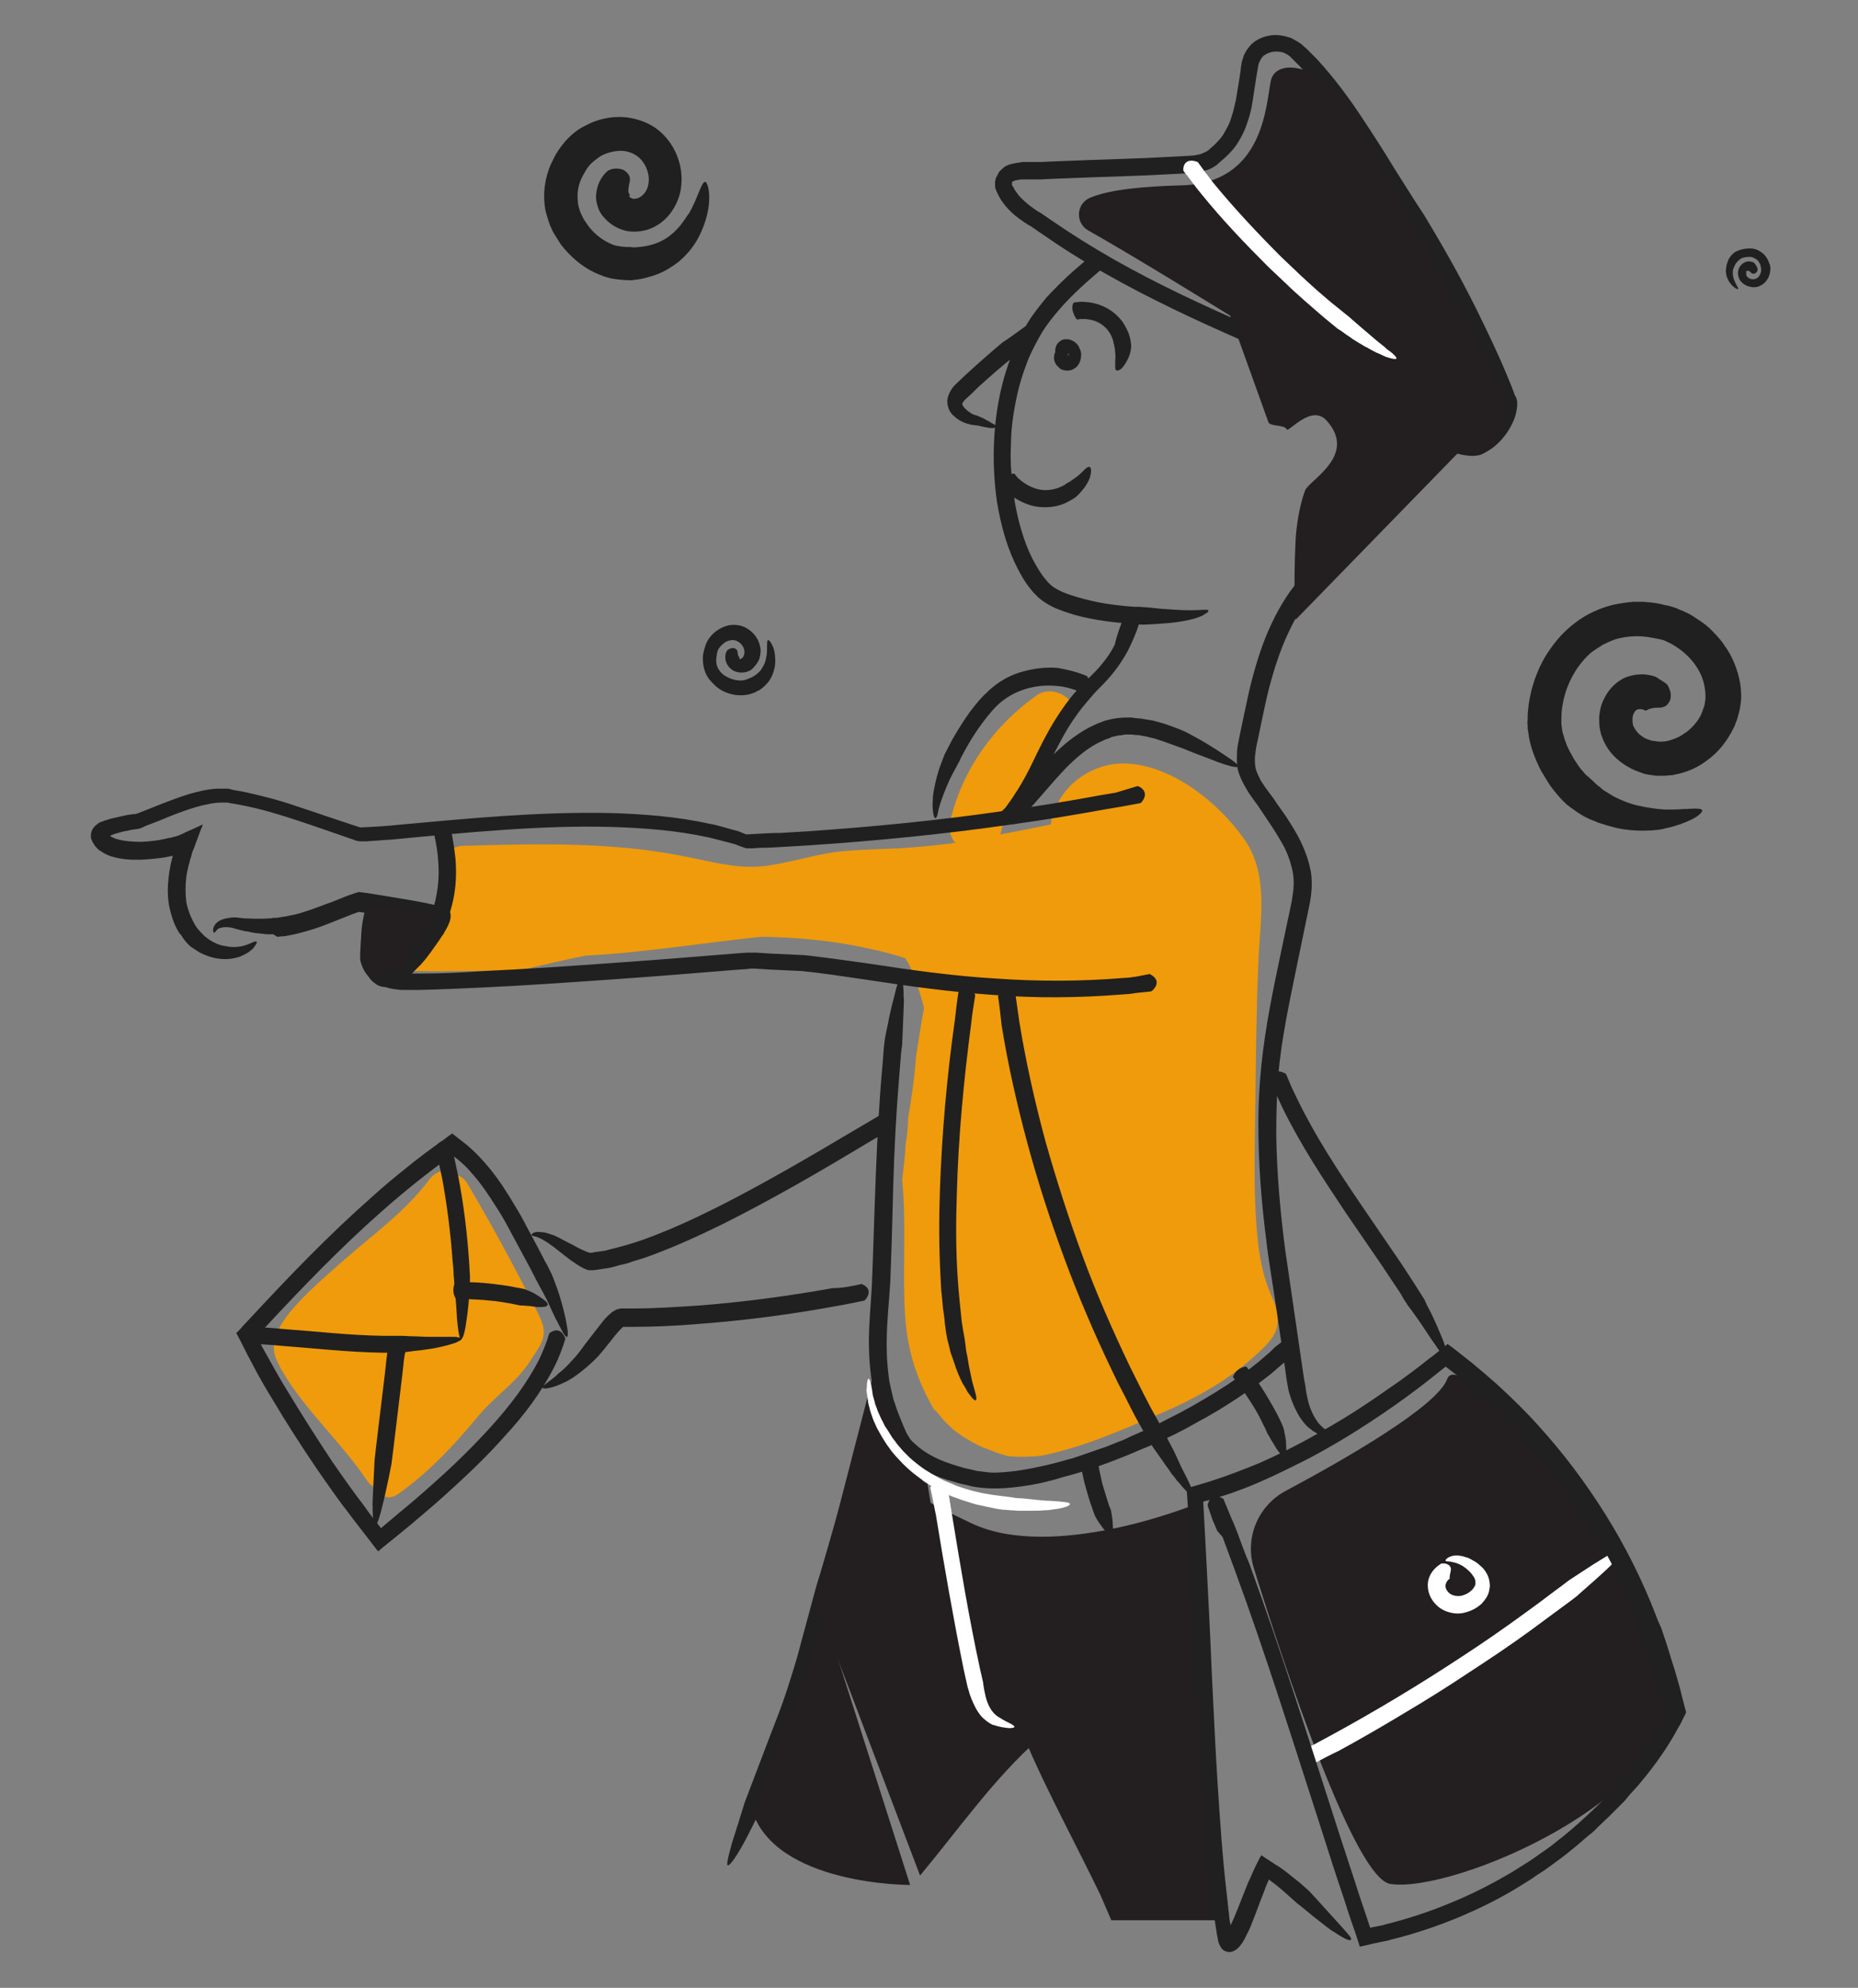 <?xml version="1.0" encoding="utf-8"?>
<!-- Generator: Adobe Illustrator 24.3.0, SVG Export Plug-In . SVG Version: 6.00 Build 0)  -->
<svg version="1.1" id="Capa_1" xmlns="http://www.w3.org/2000/svg" xmlns:xlink="http://www.w3.org/1999/xlink" x="0px" y="0px"
	 viewBox="0 0 374 400" style="enable-background:new 0 0 374 400;" xml:space="preserve">
<rect x="0" y="0" width="374" height="400" fill="#808080" stroke="none"/>
<style type="text/css">
	.st0{fill:#F09B0B;}
	.st1{fill:#231F20;}
	.st2{fill:#202020;}
	.st3{fill:#FFFFFF;}
</style>
<g>
	<path class="st0" d="M256,260.9c-1.6-3.5-2.4-7.4-2.8-11.2c-1-9.3-0.6-18.7-0.5-28c0.1-9.4,0.2-18.8,0.6-28.1
		c0.3-8.4,2.3-17.8-3.1-25.1c-5.1-7-13.6-13.9-22.5-14.8c-7.9-0.8-15.1,4.8-16.2,12.2c-3.4,0.7-6.8,1.4-10.2,2
		c0-0.1,0.1-0.2,0.1-0.2c1.5-6,4.5-11.4,8.8-15.7c0-0.4,0.1-0.8,0.3-1.2c1.5-3.2,2.9-6.4,5-9.2c0.1-0.1,0.1-0.2,0.2-0.2
		c-1.5-2.1-4.8-3.1-7-1.5c-8.6,6.1-14.9,14.8-17.4,25.2c-0.4,1.8,0,3.4,1,4.5c-2.4,0.3-4.8,0.6-7.3,0.8c-5.1,0.5-10.3,0.4-15.5,0.9
		c-5.1,0.5-10,2.2-15.1,2.9c-4.8,0.7-9.6-0.4-14.3-1.4c-5.1-1.1-10.3-1.9-15.5-2.3c-10.4-0.9-20.9-0.6-31.3-0.3
		c-1.4,0-2.8,0.7-3.7,1.6c0.6,5.6-0.1,10.9-2.3,16.2c-1.1,2.6-2.6,5.1-4.2,7.4c7.2,0.1,14.3-0.1,21.5-0.1c4.4-1.1,8.8-2.1,13.2-3
		c11.8-0.6,23.7-2.6,35.5-3.8c7.3,0.1,14.6,0.8,21.7,2.4c2.4,0.5,4.8,1.1,7.2,1.9c1.3,1.9,2.1,4.3,2.7,6.2c0.4,1.3,0.8,2.5,1.1,3.8
		c-0.6,3.3-1.1,6.5-1.6,9.8c-0.3,4.2-0.9,8.3-1.6,12.4c0,1.7-0.2,3.5-0.5,5.2c-0.1,2.4-0.4,4.8-0.7,7.1c0.9,9.2,0,18.4,0.6,27.6
		c0.5,7.2,2.5,13,5.8,18.7c0.3,0.2,0.6,0.5,0.9,0.9c0.7,0.9,1.4,1.7,2.3,2.5c0.4,0.4,0.8,0.8,1.3,1.1c0,0,0.1,0.1,0.1,0.1
		c0,0,0,0,0.1,0.1c1.7,1.2,3.6,2.3,5.5,3.1c-0.1-0.1,1.7,0.6,2.1,0.8c0.8,0.3,1.7,0.5,2.5,0.8c2.2,0.2,4.6,0.2,6.9-0.1
		c8.1-1.6,16-5.1,23.5-8.3c7.3-3.1,14.4-7,20.2-12.5c1.4-1.3,2.8-2.7,3.5-4.5C257.6,265.1,257,263.1,256,260.9z"/>
	<path class="st0" d="M109.4,268.7c0.2-1.7-0.2-2.7-1.7-5.6c-4.3-8.5-8.8-16.8-13.6-24.9c-0.5-0.9-1.2-1.4-2-1.7
		c-0.2-0.1-0.3-0.3-0.5-0.4c-2-1.2-4.1-0.3-5.3,1.4c-4.7,6.3-11.2,10.9-17,16c-5.8,5.1-12,10.4-13.7,15.1c-1,2.6-0.2,4.4,0.1,5.1
		c0.5,1,0.6,1.3,1,2c4.7,8.1,11.9,14.4,17.1,22.1c0.4,0.6,0.8,1,1.3,1.3c0.9,1.8,3,3,5.1,1.5c6.3-4.5,11.2-9.8,16.1-15.7
		c2.2-2.6,4.8-4.7,7.2-7.1c1.4-1.4,2.6-2.9,3.6-4.5C108.4,271.3,109.3,270,109.4,268.7z"/>
	<path class="st1" d="M252.4,315.6c-1.9-6.1,0.8-12.6,6.4-15.6c11.8-6.3,30.5-17,32.5-22.5c3-8.1,42.8,41.5,44.7,62.8
		c1.9,21.3-43.3,40.7-56.1,38.8C272.7,378.1,258.7,335.9,252.4,315.6z"/>
	<path class="st2" d="M219.5,51.6c0.1-0.1,0.1-0.1,0.2-0.1c0.9-0.1,2.5,0.2,2.1,2.4c0,0-0.1,0.2-0.1,0.3c-1.4,1.2-2.8,2.4-4.2,3.7
		c-1.5,1.4-2.9,2.8-4.2,4.3c-1.3,1.5-2.5,3-3.5,4.6c-1,1.7-1.9,3.4-2.7,5.2c-0.7,1.8-1.4,3.7-1.9,5.6c-0.5,1.9-0.9,3.9-1.2,5.8
		c-0.3,2-0.5,4-0.5,5.9c-0.1,2-0.1,4,0.1,6c0.1,2,0.4,4,0.7,5.9c0.7,3.9,1.8,7.8,3.5,11.2c0.9,1.7,1.9,3.4,3.1,4.7
		c1,1.2,2.7,2,4.5,2.6c1.8,0.6,3.7,1.1,5.7,1.5c2,0.4,3.9,0.6,5.9,0.8l1.3,0.1l0.8,0c0.5,0,1.1,0.1,1.6,0.1c0,0,1.3,0.1,3,0.3
		c1.7,0.1,3.9,0.3,5.7,0.3c1.5,0,2.5-0.1,3.1-0.1c0.6,0,0.8,0,0.7,0.3c0,0.1-0.2,0.3-0.4,0.4c-0.2,0.1-0.5,0.3-0.8,0.5
		c-0.7,0.3-1.5,0.6-2.5,0.8c0.2,0-2.1,0.5-4.5,0.7c-2.4,0.2-4.9,0.3-4.9,0.3c-0.6,0-1.1-0.1-1.7-0.1l-0.8-0.1l-0.9-0.1l-1.5-0.1
		c-2.1-0.2-4.1-0.5-6.1-0.9c-2-0.4-4.1-1-6.1-1.8c-1-0.4-2-0.9-3-1.6c-0.5-0.4-1-0.7-1.4-1.2c-0.2-0.2-0.4-0.4-0.6-0.6l-0.5-0.6
		c-1.4-1.7-2.4-3.6-3.3-5.5c-1.8-3.9-2.8-7.9-3.5-12c-0.3-2.1-0.5-4.1-0.6-6.2c-0.1-2.1-0.1-4.1,0-6.2c0.2-4.1,0.8-8.3,1.9-12.3
		c1.1-4,2.7-7.9,4.9-11.5c1.1-1.8,2.5-3.5,3.8-5.1c1.4-1.5,2.9-3,4.4-4.4C216.5,54.1,218,52.9,219.5,51.6z"/>
	<path class="st2" d="M267.6,111.8c0.1,0,0.1-0.1,0.2-0.1c0.5,0,1.1,0.1,1.5,0.5c0.4,0.4,0.6,1.1,0.3,2.2c0,0-0.1,0.2-0.1,0.3
		c-0.4,0.2-0.8,0.5-1.1,0.7l-1,0.8l-0.5,0.4l-0.5,0.5l-1,0.9c-2.5,2.7-4.5,5.9-6.1,9.4c-1.6,3.4-2.8,7.1-3.8,10.9
		c-0.5,1.9-0.9,3.8-1.3,5.7l-0.3,1.4l-0.3,1.5c-0.2,1-0.4,1.9-0.6,2.8c-0.2,0.9-0.3,1.8-0.4,2.7c0,0.9,0,1.7,0.2,2.4
		c0.2,0.7,0.6,1.5,1,2.3c0.5,0.8,1,1.5,1.6,2.3l0.9,1.2l0.8,1.2l1.7,2.4c1.1,1.7,2.2,3.4,3.1,5.3c0.9,1.9,1.6,3.9,2,6.1
		c0.3,2.2,0.1,4.4-0.3,6.4c-0.2,1-0.4,2-0.6,2.9l-0.6,2.9l-1.2,5.8c-0.8,3.9-1.6,7.7-2.3,11.5c-0.7,3.8-1.3,7.7-1.6,11.5
		c-0.3,3.9-0.4,7.8-0.4,11.6c0.1,7.8,0.8,15.6,1.8,23.3l3.4,23.3l0.4,2.7c0.1,0.5,0.2,1,0.3,1.6c0,0,0,0.3,0.1,0.8
		c0.1,0.5,0.2,1.2,0.4,2c0.4,1.6,1.2,3.4,2.3,4.7c1,1,1.8,1.6,2.3,1.9c0.5,0.4,0.6,0.6,0.4,0.7c-0.1,0.1-0.3,0.1-0.5,0.1
		c-0.2,0-0.6,0-0.9-0.1c-0.7-0.1-1.6-0.6-2.5-1.2c0,0-0.1,0-0.3-0.2c-0.1-0.1-0.2-0.2-0.4-0.3c-0.1-0.1-0.3-0.3-0.5-0.4
		c-0.7-0.7-1.5-1.7-2.1-2.9c-0.6-1.1-1.1-2.3-1.4-3.3c-0.3-0.9-0.4-1.5-0.4-1.5c-0.1-0.6-0.2-1.2-0.3-1.7l-0.7-5l-1.7-11.5l-0.9-5.8
		c-0.3-1.9-0.6-3.9-0.8-5.8c-1-7.7-1.6-15.5-1.6-23.4c0-3.9,0.2-7.8,0.6-11.8c0.4-3.9,1-7.8,1.7-11.6c0.7-3.8,1.5-7.6,2.3-11.4
		l1.2-5.7l0.6-2.8c0.2-0.9,0.4-1.9,0.5-2.8c0.3-1.8,0.3-3.5-0.1-5.2c-0.4-1.7-1-3.4-1.9-5c-0.9-1.6-1.9-3.2-3-4.8l-1.6-2.4
		c-0.5-0.8-1.1-1.5-1.7-2.4c-0.6-0.8-1.1-1.7-1.6-2.6c-0.5-1-1-2-1.2-3.2c-0.2-1.2-0.1-2.3-0.1-3.3c0.1-1.1,0.3-2.1,0.5-3
		c0.2-1,0.4-1.9,0.6-2.9l0.6-2.8c0.4-1.9,0.8-3.8,1.3-5.7c1-3.8,2.2-7.6,3.9-11.2c1.7-3.6,3.8-7.1,6.7-10.1l1.1-1.1l0.5-0.5l0.6-0.5
		l1.2-1C266.7,112.4,267.2,112.1,267.6,111.8z"/>
	<path class="st2" d="M286.6,81.2c0.1,0,0.1,0,0.2,0.2c0.2,0.4,0.5,0.9,0.4,1.5c-0.1,0.6-0.5,1.1-1.7,1.4c0,0-0.2,0-0.3,0
		c-0.9-0.4-1.8-0.9-2.7-1.3l-1.3-0.7l-2.9-1.5l-0.8-0.4c-0.3-0.1-0.5-0.3-0.8-0.4l-1.7-0.8l-3.5-1.5l-7.1-3c-4.7-2-9.4-4-14.2-6.1
		c-9.4-4.1-18.8-8.5-27.8-13.6c-4.5-2.5-8.9-5.3-13.2-8.3l-1.6-1.1c-0.3-0.2-0.3-0.2-0.7-0.4c-0.3-0.2-0.6-0.4-0.9-0.6
		c-1.2-0.8-2.3-1.7-3.2-2.7c-1-1.1-1.8-2.3-2.4-3.9c0-0.1-0.1-0.3-0.1-0.5l0-0.5c0-0.1,0-0.3,0-0.4c0-0.1,0-0.3,0.1-0.4
		c0-0.1,0-0.3,0.1-0.4c0-0.1,0.1-0.3,0.2-0.4c0.1-0.3,0.3-0.5,0.4-0.8c0.2-0.2,0.4-0.4,0.6-0.6c0.2-0.2,0.4-0.3,0.6-0.5
		c0.4-0.2,0.8-0.4,1.3-0.5c0.8-0.2,1.6-0.3,2.3-0.4c0.4,0,0.7,0,1.1,0l0.5,0l0.4,0c0.6,0,1.2,0,1.8,0l1.9-0.1
		c2.6-0.1,5.1-0.2,7.7-0.3c5.1-0.2,10.3-0.3,15.3-0.6l3.8-0.2c0.7,0,1.3-0.1,1.8-0.1c0.6-0.1,1.1-0.2,1.5-0.3
		c0.5-0.2,0.9-0.4,1.3-0.6c0.2-0.1,0.4-0.3,0.6-0.5l0.8-0.7c0.8-0.8,1.6-1.6,2.1-2.6c0.6-1,1.1-2,1.4-3.1c0.4-1.1,0.6-2.3,0.9-3.5
		c0.2-1.2,0.4-2.5,0.6-3.7l0.3-1.9l0.1-1l0.2-1.1l0.2-0.6c0.1-0.2,0.1-0.4,0.2-0.6c0.2-0.4,0.4-0.8,0.6-1.1l0.4-0.5
		c0.1-0.2,0.3-0.3,0.4-0.5c0.3-0.3,0.7-0.6,1-0.8c1.4-0.9,3.2-1.3,4.8-1.1c0.8,0.1,1.6,0.3,2.4,0.6c0.7,0.4,1.5,0.8,2.1,1.3
		c0.3,0.3,0.5,0.5,0.8,0.7l0.7,0.7l0.7,0.7l0.7,0.7c3.6,3.9,6.7,8.1,9.5,12.4l0,0c2.2,3.3,4.3,6.6,6.3,9.9l3.1,4.9
		c0.5,0.8,1,1.6,1.6,2.5c0.5,0.8,1.1,1.6,1.6,2.5c4.1,6.8,7.9,13.6,11.3,20.7c1.7,3.5,3.4,7.1,4.9,10.7l1.1,2.7l0.4,1.1l0.2,0.5
		l0.1,0.1l0.1,0.2l0.1,0.4c0,0,0,0.1,0.1,0.4c0,0.2,0,0.5,0,0.9c-0.1,0.7-0.2,1.7-0.6,2.6c-0.7,1.9-2.1,3.9-3.6,5.2
		c-1.2,1.1-2.3,1.6-3,1.6c-0.7,0-0.8-0.1-0.7-0.3c0.1-0.1,0.2-0.2,0.3-0.4c0.2-0.1,0.3-0.3,0.6-0.5c0.4-0.4,0.9-1,1.4-1.8
		c0,0,0-0.1,0.1-0.2c0.1-0.2,0.3-0.4,0.5-0.8c0.4-0.7,0.9-1.6,1.2-2.6c0.3-1,0.5-2,0.5-2.7c0-0.2,0-0.3,0-0.4c0-0.1,0-0.2-0.1-0.2
		c0-0.1,0-0.2-0.1-0.2l-0.8-1.9l-0.2-0.5l-0.9-2l-1.1-2.5c-1.5-3.4-3.1-6.7-4.7-10c-1.6-3.3-3.4-6.6-5.2-9.8
		c-0.9-1.6-1.8-3.2-2.7-4.8l-1.4-2.4l-1.4-2.3c-4.1-6.2-7.9-12.6-12-18.7l0,0c-2.8-4.2-5.8-8.3-9.2-12l-0.6-0.7l-0.7-0.7l-0.7-0.7
		c-0.2-0.2-0.5-0.5-0.6-0.6c-0.3-0.3-0.7-0.5-1.1-0.7c-0.4-0.2-0.9-0.3-1.3-0.3c-0.9-0.1-1.8,0.1-2.6,0.6c-0.2,0.1-0.4,0.2-0.5,0.4
		l-0.2,0.2l-0.2,0.3c-0.1,0.2-0.2,0.4-0.3,0.6c-0.1,0.1-0.1,0.2-0.1,0.3c0,0.1-0.1,0.2-0.1,0.3l-0.3,1.7l-0.3,1.9
		c-0.2,1.3-0.4,2.6-0.6,3.9c-0.2,1.3-0.5,2.6-1,4c-0.4,1.3-1,2.6-1.8,3.9c-0.7,1.2-1.7,2.3-2.8,3.3l-0.7,0.6
		c-0.3,0.3-0.6,0.5-0.9,0.8c-0.7,0.5-1.4,0.9-2.2,1.1c-1.5,0.5-3,0.5-4.2,0.6l-3.9,0.2c-5.2,0.3-10.3,0.4-15.4,0.6
		c-2.6,0.1-5.1,0.2-7.7,0.3l-1.9,0.1c-0.7,0-1.4,0-2,0l-0.5,0l-0.4,0c-0.3,0-0.6,0-0.8,0c-0.5,0-1.1,0.1-1.5,0.2
		c-0.4,0.1-0.7,0.3-0.7,0.4c0,0,0,0,0,0.1c0,0,0,0,0,0c0,0,0,0,0,0.1c0,0,0,0,0,0.1l0,0.1c0,0,0,0,0,0l0,0.1c0,0.1,0,0.1,0.1,0.2
		c0.1,0.1,0.1,0.2,0.2,0.3c0.1,0.2,0.2,0.5,0.4,0.7c0.3,0.4,0.6,0.9,1,1.3c0.8,0.8,1.7,1.6,2.6,2.2c0.2,0.2,0.5,0.3,0.7,0.5l0.5,0.3
		l0.5,0.3l1.6,1.1c4.2,2.9,8.5,5.6,12.9,8.1c8.8,5,18.1,9.3,27.5,13.4c4.7,2,9.4,4,14.1,6.1l7.1,3.1l3.6,1.6l1.8,0.8
		c0.3,0.1,0.6,0.3,0.9,0.4l0.9,0.5l2.9,1.5L284,80C284.9,80.4,285.7,80.9,286.6,81.2z"/>
	<path class="st2" d="M206.5,65.6c0.1,0,0.1-0.1,0.2-0.1c0.9-0.1,2.5,0.3,1.9,2.6c0,0-0.1,0.2-0.1,0.3c-1.5,1.1-3,2.2-4.5,3.4
		c-2.5,2-4.9,4.1-7.3,6.3l-1.1,1.1c-0.4,0.4-0.8,0.7-1.1,1c0,0,0,0-0.1,0.1c-0.1,0.1-0.2,0.2-0.3,0.3c-0.1,0.1-0.2,0.3-0.3,0.4
		c0,0.1-0.1,0.1-0.1,0.2c0,0,0,0.1,0,0.1c0,0.1,0.1,0.4,0.3,0.6c0.2,0.3,0.5,0.5,0.8,0.8c0.3,0.2,0.7,0.5,1.1,0.7l0.3,0.1l0.4,0.1
		c0.2,0.1,0.5,0.2,0.7,0.3c0.8,0.3,1.3,0.7,1.8,0.9c0.4,0.3,0.8,0.5,1,0.6c0.5,0.3,0.6,0.5,0.4,0.6c-0.2,0.1-0.7,0.2-1.4,0.1
		c-0.7-0.1-1.6-0.3-2.4-0.5c0,0-0.1,0-0.3,0c-0.1,0-0.2,0-0.4-0.1c-0.1,0-0.2,0-0.3,0c-0.1,0-0.2,0-0.4-0.1c-1-0.2-2.3-0.7-3.4-1.8
		c-0.6-0.5-1.1-1.4-1.2-2.5c-0.1-1,0.3-1.8,0.6-2.4c0.3-0.5,0.6-0.9,0.8-1.1c0.2-0.2,0.3-0.3,0.3-0.3l2-1.9c2.4-2.2,4.9-4.4,7.4-6.5
		C203.4,67.9,204.9,66.7,206.5,65.6z"/>
	<path class="st2" d="M216.8,64.3C216.8,64.3,216.8,64.3,216.8,64.3c-0.3-0.3-0.5-0.7-0.7-1.2c-0.2-0.5-0.4-1.2-0.1-2
		c0,0,0.1-0.1,0.1-0.2c0,0,0.3-0.1,0.8-0.1c0.5-0.1,1.1-0.1,1.9,0c1.5,0.1,3.5,0.7,5.1,1.9c0.8,0.6,1.5,1.3,2.1,2.1
		c0.5,0.8,0.9,1.6,1.2,2.3c0.2,0.7,0.4,1.3,0.4,1.7c0.1,0.4,0.1,0.7,0.1,0.7s0,0.7-0.2,1.5c-0.2,0.8-0.7,1.8-1.2,2.5
		c-0.4,0.6-0.8,0.9-1.1,1c-0.3,0.1-0.5,0.1-0.6-0.1c-0.2-0.3-0.1-0.9-0.1-1.6c-0.1,0.1,0.1-0.8,0-1.6c0-0.4-0.1-0.8-0.1-1.1
		c-0.1-0.3-0.1-0.5-0.1-0.5s0-0.2-0.1-0.4c-0.1-0.3-0.1-0.7-0.3-1.1c-0.3-0.9-1-2-2-2.7c-1-0.8-2.3-1.1-3.3-1.2c-0.5,0-0.9,0-1.2,0
		C217,64.3,216.8,64.3,216.8,64.3z"/>
	<path class="st2" d="M214.9,69.3c0.1,0,0.1,0,0.1,0.1c0.2,0.3,0.4,0.8,0.2,1.3c-0.1,0.3-0.2,0.6-0.3,0.9c0,0.1-0.1,0.2-0.1,0.2l0,0
		l0,0c0,0,0,0,0,0c0,0.1,0.1,0.2,0.1,0.3c0,0-0.1-0.1-0.2-0.1c-0.1,0-0.1,0,0,0c0,0,0.1-0.1,0.1-0.1c0,0,0,0,0-0.1l0,0l0,0
		c-0.1,0.1,0.7-1,0.4-0.5l0,0l0,0l0,0l0,0l0,0c0,0,0,0,0,0c0,0,0,0,0,0c0,0,0-0.1-0.2-0.2c-0.1,0-0.2-0.1-0.3,0c-0.1,0-0.2,0-0.4,0
		c-0.1,0-0.2,0.1-0.2,0.1c-0.1,0.1-0.1,0.2-0.1,0.3c0,0.2,0,0.4-0.1,0.5c-0.1,0.1-0.3,0.3-0.6,0.1c-0.3-0.1-0.7-0.5-0.8-0.9
		c0,0-0.1-0.2-0.1-0.6c0-0.2,0-0.4,0.1-0.6c0-0.2,0.1-0.4,0.2-0.6c0.2-0.4,0.6-0.7,0.9-0.9c0.3-0.2,0.6-0.2,0.6-0.2
		c0.3-0.1,0.6,0,1,0c0.3,0.1,0.7,0.2,1.1,0.5c0.4,0.3,0.8,0.7,1,1.3l0.2,0.4c0,0.2,0.1,0.3,0.1,0.5c0,0.2,0.1,0.3,0,0.5
		c0,0.1,0,0.3,0,0.4c-0.1,0.8-0.4,1.3-0.7,1.7c-0.3,0.4-0.7,0.6-1.1,0.8c-0.7,0.3-1.7,0.2-2.4-0.2l-0.1-0.1l-0.1-0.1
		c-0.1-0.1-0.2-0.2-0.3-0.3c-0.2-0.2-0.4-0.4-0.5-0.7c-0.3-0.6-0.3-1.3-0.1-1.9c0.2-0.6,0.6-1,1-1.3
		C213.7,69.6,214.2,69.3,214.9,69.3z"/>
	<path class="st2" d="M201.3,97.2c0,0,0-0.1,0-0.1c0.1-0.3,0.3-0.7,0.8-1.1c0.4-0.3,1.1-0.6,1.9-0.7c0,0,0.1,0,0.2,0
		c0,0,0.1,0.2,0.3,0.4c0.2,0.3,0.5,0.6,1,1c0.9,0.7,2.2,1.5,3.7,1.8c1.5,0.3,3,0,4-0.4c0.5-0.2,0.9-0.4,1.2-0.6
		c0.3-0.2,0.4-0.3,0.4-0.3s0.5-0.2,1-0.6c0.6-0.4,1.3-0.9,1.9-1.5c0.5-0.5,0.8-0.8,1.1-1c0.3-0.2,0.5-0.2,0.6-0.1
		c0.3,0.2,0.3,1.1,0,2c0.1-0.1-0.3,1-1.1,2.1c-0.4,0.5-0.8,1-1.1,1.3c-0.3,0.3-0.6,0.6-0.6,0.6s-0.2,0.1-0.6,0.4
		c-0.4,0.2-1,0.6-1.7,0.9c-0.7,0.3-1.7,0.6-2.7,0.7c-1,0.1-2.1,0.1-3.2-0.1c-2.1-0.4-4-1.5-5.3-2.5c-0.3-0.3-0.6-0.5-0.8-0.8
		c-0.2-0.3-0.4-0.5-0.6-0.7C201.5,97.5,201.3,97.2,201.3,97.2z"/>
	<path class="st2" d="M226.1,124.4c0-0.1,0-0.1,0.1-0.2c0.3-0.3,0.9-0.6,1.5-0.5c0.6,0,1.2,0.4,1.6,1.5c0,0,0.1,0.2,0,0.3
		c-0.6,1.9-1.4,3.7-2.3,5.5c-1.2,2.2-2.7,4.3-4.4,6.1c-0.8,0.9-1.7,1.7-2.5,2.6l-1.1,1.3c-0.4,0.4-0.7,0.9-1.1,1.3
		c-1.4,1.8-2.7,3.7-3.8,5.7c-1.1,2-2.2,4.1-3.2,6.3c-1.1,2.1-2.2,4.3-3.5,6.4c-0.3,0.5-0.7,1-1,1.6l-1.1,1.5l-1.1,1.5l-0.3,0.4l0,0
		c2.2,2.1-3-2.8-2.5-2.3l0,0l0,0l0.1-0.1l0.2-0.1l0.6-0.6c3.3-3.2,6.1-7,9.6-10.6l0,0c2.1-2.1,4.5-4.1,7.3-5.6
		c0.7-0.3,1.4-0.7,2.2-1c0.4-0.1,0.7-0.3,1.1-0.4l1.2-0.3c0.2,0,0.4-0.1,0.6-0.1l0.6-0.1c0.4,0,0.8-0.1,1.2-0.1
		c0.8,0,1.6-0.1,2.4,0.1c0.4,0,0.8,0.1,1.2,0.1l1.2,0.2l0.6,0.1l0.6,0.1l1.1,0.3c0.7,0.2,1.5,0.4,2.2,0.7l0.6,0.2
		c0.8,0.3,1.6,0.6,2.5,1c0,0,1.2,0.6,2.8,1.5c1.6,0.9,3.5,2.1,5,3.1c2.6,1.7,3.3,2.4,2.9,2.5c-0.4,0.2-2-0.2-3.9-0.9
		c0.2,0.1-2-0.8-4.2-1.6c-1.1-0.4-2.2-0.9-3-1.2c-0.8-0.3-1.4-0.5-1.4-0.5l-1.1-0.4l-1.1-0.4l-0.3-0.1c-0.3-0.1-0.6-0.2-0.9-0.3
		l-0.9-0.3l-0.9-0.2c-0.6-0.2-1.3-0.3-1.9-0.4c-0.3-0.1-0.6-0.1-0.9-0.1c-0.3,0-0.6-0.1-0.9-0.1l-0.9,0c-0.2,0-0.3,0-0.5,0l-0.4,0.1
		l-0.9,0.1l-0.9,0.2l-0.4,0.1c-0.1,0-0.3,0.1-0.4,0.2l-0.9,0.3c-0.6,0.3-1.1,0.5-1.7,0.8c-2.2,1.2-4.2,2.9-6.1,4.8l0,0
		c-3.2,3.3-6.1,7.1-9.6,10.6l-0.7,0.6l-0.2,0.2l-0.1,0.1l0,0l0,0c0.5,0.5-4.7-4.5-2.5-2.4l0,0l0.3-0.3l1-1.4l1-1.4
		c0.3-0.5,0.6-1,0.9-1.4c1.2-1.9,2.3-4,3.3-6.1c1-2.1,2.1-4.3,3.3-6.4c1.2-2.1,2.6-4.2,4.1-6.1c0.4-0.5,0.8-1,1.2-1.4l1.3-1.4
		c0.9-0.9,1.7-1.7,2.5-2.5c1.6-1.7,2.9-3.4,3.9-5.4C224.8,127.8,225.5,126.1,226.1,124.4z"/>
	<path class="st2" d="M257.9,270.1c0.1-0.1,0.1-0.1,0.2-0.1c0.9-0.2,2.6-0.1,2.3,2.2c0,0-0.1,0.2-0.1,0.3l-1.1,1l-0.5,0.5l-0.6,0.5
		l-2.2,1.9c-3,2.4-6.2,4.6-9.4,6.6c-0.8,0.5-1.6,1-2.5,1.5l-1.2,0.7l-1.3,0.7l-2.5,1.4l-2.5,1.3c-0.8,0.4-1.7,0.8-2.6,1.2
		c-0.9,0.4-1.7,0.8-2.6,1.2c-1.8,0.7-3.5,1.5-5.3,2.2c-3.5,1.4-7.1,2.7-10.8,3.7c-0.9,0.2-1.8,0.5-2.8,0.8l-2.8,0.7
		c-1.9,0.4-3.8,0.7-5.7,0.9c-1.9,0.2-3.9,0.3-6,0.1c-1-0.1-2-0.2-3-0.5c-0.9-0.2-1.9-0.4-2.8-0.7c-1.9-0.5-3.8-1.2-5.6-2.1
		c-1.8-0.9-3.6-2-5.1-3.6l-0.5-0.6c-0.2-0.2-0.3-0.4-0.5-0.6c-0.3-0.4-0.6-0.9-0.9-1.4c-0.3-0.5-0.5-1-0.7-1.4l-0.6-1.3l-0.3-0.7
		l-0.3-0.7l-0.5-1.4c-0.3-0.9-0.6-1.9-0.8-2.8c-0.5-1.9-0.9-3.8-1.1-5.8c-0.2-1.9-0.3-3.9-0.3-5.8c0-3.9,0.4-7.6,0.6-11.3
		c0.3-7.4,0.5-15,0.8-22.5c0.3-7.5,0.7-15.1,1.4-22.6l0.2-2.7l0.2-1.7c0,0,0.2-1.3,0.6-3c0.3-1.7,0.8-3.9,1.3-5.7
		c1.4-6.1,1.9-3.5,1.9,0.3c0.1-0.2,0,2.1-0.1,4.5c-0.1,2.4-0.2,4.8-0.2,4.8l-0.2,1.6l-0.4,4.9c-0.6,7.3-1,14.7-1.2,22l-0.3,11.1
		l-0.2,5.6l-0.1,2.8l-0.2,2.8c-0.3,3.7-0.6,7.3-0.5,10.9c0,1.8,0.2,3.6,0.4,5.3c0.1,0.9,0.3,1.7,0.5,2.6c0.1,0.4,0.2,0.9,0.3,1.3
		c0.1,0.4,0.2,0.9,0.4,1.3c0.5,1.7,1.2,3.3,1.9,5c0.2,0.4,0.3,0.7,0.5,1.1c0.2,0.3,0.4,0.7,0.6,1c0.1,0.2,0.2,0.3,0.4,0.5l0.4,0.4
		c0.3,0.3,0.6,0.5,0.9,0.8c1.2,1,2.7,1.9,4.3,2.6c1.6,0.7,3.3,1.2,5,1.7c0.9,0.2,1.8,0.4,2.6,0.6c0.8,0.1,1.7,0.2,2.5,0.3
		c1.7,0.1,3.5-0.1,5.2-0.3c3.5-0.5,7.1-1.3,10.5-2.3c0.9-0.2,1.7-0.5,2.6-0.8c0.9-0.3,1.7-0.6,2.6-0.9l2.6-0.9l2.5-1
		c0.9-0.3,1.7-0.7,2.5-1.1l2.5-1.1c1.6-0.8,3.3-1.5,4.9-2.4c3.3-1.6,6.4-3.4,9.5-5.3c3.1-1.9,6.1-4,8.9-6.3l2.1-1.8l0.5-0.5l0.5-0.5
		L257.9,270.1z"/>
	<path class="st2" d="M248.2,277.1c0,0,0,0,0-0.1c0.2-0.5,0.8-1.7,2.5-2c0,0,0.1,0,0.2,0c0,0,0.6,0.8,1.4,1.8
		c0.8,1.1,1.8,2.6,2.7,4.1c0.9,1.5,1.8,3.1,2.4,4.3c0.6,1.2,0.9,2,0.9,2s0.2,0.6,0.3,1.3c0.2,0.8,0.3,1.8,0.3,2.6
		c0.2,2.8-0.9,2-1.8,0.6c0,0.1-0.5-0.8-1-1.6c-0.3-0.4-0.5-0.9-0.7-1.2c-0.2-0.3-0.3-0.5-0.3-0.5s-0.3-0.8-0.9-1.9
		c-0.5-1.1-1.3-2.6-2.2-4c-0.9-1.4-1.8-2.8-2.6-3.8C248.7,277.8,248.2,277.1,248.2,277.1z"/>
	<path class="st2" d="M217.3,293.6C217.3,293.6,217.3,293.6,217.3,293.6c0.5-0.4,1.7-1,3.3-0.6c0,0,0.1,0,0.2,0.1
		c0,0,0.1,0.7,0.3,1.8c0.2,1,0.5,2.4,0.8,3.7c0.4,1.3,0.8,2.6,1.1,3.6c0.3,1,0.6,1.6,0.6,1.6s0.1,0.4,0.2,1.1
		c0.1,0.6,0.2,1.4,0.2,2.1c0.3,2.3-0.8,1.9-1.7,0.8c0,0.1-0.5-0.6-1-1.3c-0.5-0.7-0.9-1.5-0.9-1.5s-0.3-0.7-0.6-1.7
		c-0.4-1-0.8-2.4-1.2-3.8c-0.4-1.4-0.7-2.8-0.9-3.9C217.4,294.4,217.3,293.7,217.3,293.6z"/>
	<path class="st2" d="M174.2,287c0-0.1,0-0.1,0.2-0.2c0.1-0.1,0.2-0.1,0.3-0.2c0.1-0.1,0.3-0.2,0.4-0.2c0.3-0.1,0.6-0.1,0.9-0.1
		c0.3,0.1,0.5,0.3,0.7,0.6c0.1,0.1,0.2,0.3,0.3,0.5c0.1,0.2,0.2,0.3,0.3,0.6c0,0,0.1,0.2,0,0.3c-0.6,1.6-1.2,3.5-1.8,5.3
		c-2,6.4-3.9,12.8-5.7,19.3l-1.4,4.8c-0.5,1.6-0.9,3.2-1.4,4.8l-2.6,9.7c-0.9,3.3-1.9,6.5-3,9.7l-0.8,2.4l-0.9,2.4l-1.8,4.7
		l-4.9,12.9c0,0-2.2,4.8-4.1,8c-1.6,2.7-2.4,3.4-2.5,2.9c-0.1-0.4,0.3-2,0.8-3.8c-0.1,0.2,0.6-2,1.3-4.2c0.7-2.2,1.4-4.5,1.4-4.5
		l5.1-13.4c1.2-3.1,2.4-6.1,3.4-9.2c1-3.1,2-6.2,2.8-9.4l2.6-9.6c0.4-1.6,0.9-3.2,1.4-4.8l0.7-2.4l0.7-2.4c1.8-6.3,3.6-12.7,5.6-19
		C172.9,290.7,173.4,288.9,174.2,287z"/>
	<g>
		<path class="st1" d="M207.1,351.8c3.4,8,9.3,19,14.4,29.5l2.2,5.1h22.1l-5.7-83.5c0,0-28.2,11.4-44.6,3.6
			c-16.4-7.8-12.2-7.3-12.2-7.3l4.9,30.9c0,0,1.6,16.2,6.6,17.7S207.1,351.8,207.1,351.8z"/>
	</g>
	<path class="st2" d="M200.9,200.5c0-0.1,0-0.1,0.1-0.2c0.4-0.8,1.5-2,3.2-0.4c0,0,0.1,0.2,0.2,0.2c0.3,1.9,0.5,3.7,0.8,5.6
		c1.3,8,3.1,16,5.2,23.8c2.2,7.8,4.7,15.6,7.5,23.2c2.8,7.6,6.1,15.1,9.6,22.4c0.9,1.8,1.8,3.6,2.7,5.4l1.4,2.7l1.5,2.7l1,1.9
		c0.3,0.5,0.5,1,0.8,1.5c0,0,0.6,1.2,1.4,2.7c0.4,0.8,0.8,1.7,1.2,2.6c0.4,0.9,0.9,1.8,1.3,2.6c2.8,5.6,0.8,4-1.7,0.9
		c0,0.1-0.3-0.3-0.8-1c-0.3-0.3-0.6-0.7-0.9-1.2c-0.3-0.5-0.7-0.9-1-1.4c-0.7-1-1.4-2-1.9-2.7c-0.5-0.7-0.9-1.3-0.9-1.3l-2.4-4.2
		c-1-1.8-1.9-3.6-2.8-5.4c-0.5-0.9-0.9-1.8-1.4-2.7l-1.3-2.7c-3.5-7.3-6.7-14.8-9.5-22.4c-2.8-7.6-5.3-15.3-7.4-23.1
		c-2.1-7.8-3.9-15.7-5.2-23.8C201.4,204.3,201.2,202.4,200.9,200.5z"/>
	<path class="st2" d="M255.7,217.4c0-0.1,0-0.1,0-0.2c0.2-0.9,0.9-2.3,3-1.2c0,0,0.2,0.1,0.2,0.2c0.4,0.9,0.7,1.7,1.1,2.6l1.2,2.5
		c3.6,7.4,8.2,14.4,12.9,21.3l7.1,10.4c1.2,1.7,2.3,3.5,3.5,5.3l1.9,3c0,0,0.2,0.3,0.4,0.8c0.2,0.5,0.6,1.2,1,2
		c0.8,1.6,1.7,3.7,2.4,5.4c2.2,5.9,0.4,4-1.7,0.8c0.1,0.2-1.2-1.7-2.5-3.7c-0.7-1-1.3-1.9-1.9-2.7c-0.5-0.7-0.9-1.2-0.9-1.2
		l-0.9-1.4l-0.4-0.7l-0.3-0.5l-0.4-0.6c-1.1-1.7-2.3-3.4-3.4-5.1l-7-10.2c-4.6-6.9-9.2-13.8-12.9-21.4l-1.2-2.6
		C256.4,219.2,256,218.3,255.7,217.4z"/>
	<g>
		<path class="st1" d="M185.2,377.4c7.6-9.1,15-19.7,23.9-27.5v-7.3c0,0-12.7-3.2-15.7-11.1c-2.9-7.9-7.1-35.5-7.1-35.5
			s-9.1-13-10.5-19.4l-11.7,45.3L185.2,377.4z"/>
	</g>
	<path class="st2" d="M110.5,268.5c0-0.1,0-0.1,0.1-0.2c0.3-0.3,0.9-0.6,1.4-0.6c0.6,0,1.2,0.3,1.7,1.4c0,0,0.1,0.2,0.1,0.3
		c-0.6,2-1.3,3.8-2.2,5.6c-2.7,5.3-6.2,9.9-10.1,14.1c-3.8,4.3-8,8.2-12.2,12c-2.1,1.9-4.3,3.7-6.5,5.6l-3.3,2.7l-2.6,2.1l-0.8,0.7
		c0,0,0,0,0,0l0-0.1l-0.1-0.1l-0.2-0.2l-0.3-0.4l-1.3-1.7l-1.4-1.8l-1.3-1.7c-0.9-1.1-1.7-2.3-2.6-3.4c-1.7-2.3-3.3-4.6-4.9-6.9
		c-3.2-4.7-6.3-9.5-9.2-14.4c-1.5-2.4-2.9-4.9-4.2-7.4l-1-1.9l-1-2l-1-1.9c0,0-0.1-0.1,0-0.1l0.1-0.1l0.2-0.2l0.4-0.4l0.7-0.8
		l1.6-1.7c7.7-8.3,15.6-16.5,24.1-24c2.3-2.1,4.7-4.1,7.1-6c1.2-1,2.4-1.9,3.7-2.9l1.9-1.4l2.1-1.5l0.9-0.7l0.5-0.3l0.1-0.1
		c0,0,0.1-0.1,0.1,0l0.2,0.2l1.8,1.4l1,0.8l0.9,0.8c1.2,1.1,2.3,2.3,3.3,3.5c2.1,2.5,3.8,5.2,5.4,7.9c0.8,1.3,1.6,2.7,2.3,4.1
		l2.2,4.1l1.1,2.1l0.4,0.8l0.3,0.5c0.4,0.7,0.7,1.4,1.1,2.2c0,0,0.5,1.2,1.1,2.9c0.6,1.7,1.2,3.9,1.6,5.7c0.3,1.5,0.5,2.6,0.5,3.2
		c0,0.6-0.1,0.8-0.3,0.7c-0.4-0.2-1.1-1.6-2-3.4c0,0.2-0.9-1.9-1.9-4c-0.5-1-1.1-2.1-1.5-2.8c-0.4-0.8-0.7-1.3-0.7-1.3
		c-0.3-0.7-0.7-1.3-1-2l-0.6-1.1c-0.7-1.3-1.4-2.6-2.1-3.9l-2.1-3.9c-0.7-1.3-1.4-2.5-2.2-3.7c-1.5-2.4-3.1-4.8-5-6.9
		c-0.9-1.1-1.9-2-3-2.9l-0.9-0.7l-0.5,0.4c-4.7,3.4-9.3,7.1-13.6,10.9c-8.4,7.4-16.2,15.5-23.9,23.8l-1.3,1.4c0,0,0,0,0,0l0.9,1.8
		l1,1.8c1.4,2.5,2.7,4.9,4.2,7.3c2.9,4.8,5.9,9.5,9,14.2c1.6,2.3,3.2,4.6,4.9,6.9c0.8,1.1,1.7,2.2,2.5,3.4l1.3,1.7l1.2,1.5l0,0l0,0
		l0.7-0.6l3.2-2.7c2.2-1.8,4.3-3.6,6.4-5.5c4.2-3.7,8.2-7.6,11.9-11.7c3.7-4.1,7.1-8.5,9.6-13.4C109.3,271.9,110,270.2,110.5,268.5z
		"/>
	<path class="st2" d="M50.8,270.4c-0.1,0-0.1,0-0.2-0.1c-0.7-0.5-1.8-1.8,0.1-3.2c0,0,0.2-0.1,0.3-0.1c1.9,0.1,3.8,0.2,5.7,0.4
		c6.9,0.5,13.7,1.3,20.4,1.4c1,0,2.1,0,3.1,0c0,0,0.3,0,0.9,0c0.5,0,1.3,0.1,2.2,0.1c0.9,0,1.9,0.1,2.9,0.1c1,0,2,0,2.9,0
		c0.8,0,1.4,0,1.9,0c0.5,0,0.9,0,1.2,0.1c0.6,0.1,0.8,0.2,0.7,0.4c-0.1,0.2-0.6,0.4-1.2,0.7c-0.7,0.2-1.5,0.5-2.5,0.7
		c0.1,0-0.4,0.1-1.3,0.3c-0.8,0.2-2,0.3-3.2,0.5c-1.2,0.1-2.4,0.3-3.3,0.4c-0.9,0.1-1.5,0.1-1.5,0.1c-0.9,0-1.9,0-2.8,0
		c-7-0.1-13.8-0.9-20.6-1.4C54.5,270.6,52.6,270.5,50.8,270.4z"/>
	<path class="st2" d="M87.7,230.9c0.1-0.3,0.1-0.4,0.3-0.6c0.4-0.4,0.8-0.7,1.6-0.7c0.4,0,0.8,0.2,1,0.5c0.2,0.3,0.1,0.5,0,0.6
		c-0.1,0.1-0.2,0.2-0.4,0.2c-0.1,0-0.1,0.1-0.2,0.1c0,0-0.1,0-0.1,0.1c0,0,0,0,0,0c0,0,0,0,0,0c0,0,0,0,0,0l0,0c0,0,0,0,0,0
		c0,0,0,0.1,0,0.1c0,0.1,0.1,0.2,0.2,0.3c0.1,0.1,0.2,0.1,0.1,0.1c0,0-0.1-0.1-0.2-0.1c-0.1,0-0.1,0-0.2,0c0,0,0,0,0,0l0,0l0,0
		c-1.1,0.2,1.4-0.3,1.2-0.3l0,0l0,0l0,0l0,0l0.1,0.4l0.2,0.7l0.3,1.4c0.2,0.9,0.4,1.9,0.6,2.8c1.1,5.6,1.8,11.3,2.2,17
		c0.1,1.1,0.1,2.1,0.2,3.2c0,0,0,0.3,0,0.9c0,0.6-0.1,1.3-0.1,2.2c-0.1,1.8-0.3,4-0.6,5.9c-0.4,3.1-0.9,4-1.2,3.7
		c-0.3-0.3-0.5-1.9-0.7-3.9c0,0.2-0.1-2.1-0.3-4.4c-0.2-2.3-0.4-4.7-0.4-4.7c0-0.9-0.1-1.8-0.2-2.7c-0.4-5.6-1.1-11.1-2.1-16.6
		c-0.2-0.9-0.4-1.8-0.6-2.8l-0.3-1.4l-0.2-0.7l-0.1-0.3l0-0.1c0-0.1,0-0.2,0-0.4C87.7,231.3,87.7,231.1,87.7,230.9z"/>
	<path class="st2" d="M78.7,270c0.1-0.1,0.1-0.2,0.3-0.3c0.3-0.2,0.7-0.4,1-0.4c0.4,0,0.7,0.1,0.9,0.3c0.4,0.4,0.3,1.2,0.8,1.9
		c0,0,0.1,0.1,0.1,0.1c-0.1,0.2-0.2,0.5-0.3,0.8c0,0.2-0.1,0.4-0.1,0.6l-0.1,0.7l-0.3,2.8l-1.8,14.9l-0.4,3.2c0,0-1,5.2-1.9,8.7
		c-1.5,6.1-1.9,3.5-1.9-0.3c-0.1,0.4,0.4-9.2,0.4-9.2l0.3-2.7l1.8-14.9l0.3-2.8l0.1-0.7c0-0.3,0.1-0.5,0.1-0.8
		C78.1,271.3,78.3,270.7,78.7,270z"/>
	<path class="st2" d="M91.8,261.4C91.8,261.4,91.8,261.4,91.8,261.4c-0.4-0.6-0.9-1.8-0.2-3.3c0,0,0.1-0.1,0.1-0.1c0,0,0.9,0,2.3,0
		c1.3,0,3,0.1,4.8,0.3c1.7,0.2,3.4,0.4,4.7,0.7c1.3,0.2,2.1,0.4,2.1,0.4s0.5,0.2,1.2,0.5c0.7,0.3,1.5,0.8,2.2,1.3
		c2.3,1.5,1,1.9-0.6,1.8c0.1,0.1-0.9-0.1-1.8-0.2c-0.5,0-1-0.1-1.3-0.1c-0.4,0-0.6,0-0.6,0s-0.8-0.2-1.9-0.4
		c-1.2-0.2-2.7-0.5-4.3-0.6c-1.6-0.2-3.2-0.2-4.4-0.3C92.7,261.4,91.9,261.4,91.8,261.4z"/>
	<path class="st3" d="M264.4,354.9c-0.1,0-0.1,0.1-0.2,0c-0.9-0.1-2.4-0.7-1.5-2.8c0,0,0.1-0.2,0.2-0.2c1.7-0.9,3.3-1.8,5-2.7
		c9-4.9,17.8-10.2,26.3-15.8c4.3-2.8,8.5-5.7,12.6-8.7c2.1-1.5,4.1-3,6.2-4.6l1.5-1.1l1.3-1c0,0,1.1-0.7,2.6-1.7
		c1.5-1,3.4-2.2,4.9-3.1c5.3-3.4,3.9-1.2,1.1,1.6c0.2-0.1-1.5,1.5-3.3,3.1c-0.9,0.8-1.8,1.6-2.5,2.2c-0.7,0.6-1.1,1-1.1,1l-1.3,1
		l-1.9,1.4c-2,1.5-4.1,3-6.1,4.5c-4.1,3-8.3,5.8-12.6,8.6c-4.2,2.8-8.5,5.5-12.9,8.1c-4.3,2.6-8.8,5.2-13.2,7.6
		C267.8,353.1,266.1,354,264.4,354.9z"/>
	<path class="st3" d="M290,314.7c0.1-0.1,0.2-0.1,0.4-0.1c0.3,0,0.7,0,1,0.2c0.3,0.1,0.5,0.4,0.6,0.6c0.2,0.6-0.2,1.2-0.2,2.1
		c0,0,0,0.1,0,0.2c-0.4,0.2-0.7,0.7-0.8,1.1c-0.1,0.4,0,0.9,0.3,1.3c0.6,0.9,1.7,1.2,2.9,1c0.7-0.2,1.4-0.5,1.9-1
		c0,0,0.2-0.1,0.4-0.4c0.2-0.3,0.5-0.6,0.5-1.1c0-0.2,0-0.5-0.1-0.8c-0.1-0.3-0.3-0.6-0.6-1c-0.5-0.7-1.3-1.3-1.9-1.7
		c-1.2-0.7-2.1-0.8-2.7-0.9c-0.6,0-0.8-0.1-0.7-0.3c0.1-0.2,0.5-0.6,1.3-0.8c0.8-0.2,1.9-0.1,2.9,0.3c-0.1-0.1,0.5,0.1,1.3,0.6
		c0.4,0.2,0.9,0.5,1.4,1c0.5,0.4,1,0.9,1.4,1.7c0.4,0.7,0.6,1.6,0.6,2.5c-0.1,0.9-0.3,1.6-0.6,2.1c-0.3,0.5-0.6,0.9-0.9,1.2
		c-0.2,0.3-0.4,0.4-0.4,0.4c-0.9,0.8-2,1.3-3.2,1.6c-1.1,0.3-2.3,0.2-3.5-0.2c-1.2-0.4-2.2-1.2-2.9-2.2c-0.8-1.1-1.2-2.6-0.9-4.1
		C287.8,316.7,288.7,315.5,290,314.7z"/>
	<path class="st2" d="M218.7,136c0.1,0,0.1,0.1,0.2,0.2c0.3,0.4,0.5,1,0.4,1.6c-0.1,0.6-0.6,1.1-1.7,1.4c0,0-0.2,0-0.3,0
		c-1.6-0.7-3.2-1.1-5-1.2c-3.8-0.3-7.7,0.8-10.6,3.1c-1.4,1.1-2.7,2.7-3.9,4.3c-1.2,1.6-2.3,3.3-3.3,5.1c-0.5,0.9-1,1.8-1.4,2.7
		c0,0-0.6,1.1-1.4,2.6c-0.8,1.5-1.6,3.5-2.2,5.2c-0.5,1.4-0.7,2.4-0.8,3c-0.2,0.6-0.4,0.7-0.5,0.6c-0.2-0.2-0.3-0.6-0.4-1.4
		c-0.1-0.7-0.1-1.7,0-2.7c-0.1,0.2,0.2-2.2,0.9-4.6c0.3-1.2,0.8-2.4,1.1-3.2c0.3-0.9,0.6-1.4,0.6-1.4c0.4-0.8,0.9-1.7,1.3-2.5
		c1.1-1.9,2.2-3.7,3.5-5.5c0.7-0.9,1.3-1.7,2.1-2.6c0.4-0.4,0.7-0.8,1.2-1.2l0.6-0.6c0.2-0.2,0.5-0.4,0.7-0.6
		c1.8-1.5,3.9-2.6,6.2-3.2c2.2-0.6,4.6-0.9,6.9-0.7C214.7,134.7,216.8,135.2,218.7,136z"/>
	<path class="st2" d="M177.3,224.3c0.1,0,0.1-0.1,0.2,0c0.9,0,2.5,0.6,1.7,2.8c0,0-0.1,0.2-0.2,0.3l-4.9,2.9
		c-9.3,5.6-18.8,11.1-28.6,16c-4.9,2.4-9.9,4.7-15.2,6.6c-1.3,0.5-2.7,0.8-4,1.3c-0.7,0.2-1.4,0.3-2,0.5c-0.7,0.2-1.4,0.4-2.1,0.5
		l-2,0.3l-0.9,0.1l-0.1,0l-0.2,0c-0.1,0-0.3,0-0.4,0c-0.1,0-0.3,0-0.4-0.1l-0.3-0.1c0,0-0.5-0.2-1-0.5c-0.6-0.3-1.2-0.8-2-1.3
		c-1.5-1.1-3.1-2.5-4.6-3.5c-1.2-0.8-2.1-1.2-2.6-1.3c-0.5-0.1-0.8-0.2-0.7-0.4c0.1-0.2,0.7-0.6,1.5-0.5c0.8,0,1.8,0.2,2.7,0.6
		c-0.1-0.1,0.4,0.1,1.2,0.5c0.8,0.4,1.8,1,2.9,1.5c1,0.6,2.1,1.1,2.8,1.4c0.4,0.1,0.6,0.2,0.7,0.2c0.1,0,0.1,0,0.1,0c0,0,0,0,0,0
		l1.2-0.2l0.8-0.1l0.6-0.1c0.3,0,0.6-0.1,0.9-0.2c2.5-0.6,5-1.3,7.5-2.2c4.9-1.8,9.7-4,14.5-6.4c9.5-4.8,18.7-10.2,27.8-15.6
		L177.3,224.3z"/>
	<path class="st2" d="M173.3,258.4c0.1,0,0.1,0,0.2,0c0.8,0.3,2.2,1.3,0.7,3.1c0,0-0.2,0.2-0.2,0.2c-1.9,0.4-3.8,0.8-5.6,1.1
		c-9.2,1.7-18.4,2.9-27.7,3.6c-4.6,0.4-9.3,0.6-14,0.6l-0.9,0l-0.4,0c0,0,0,0,0,0l0,0l0,0l-0.1,0.1l-0.2,0.2l-0.2,0.2
		c-0.7,0.7-1.4,1.6-2.1,2.5l-1.2,1.5l-1.1,1.3c0,0-0.9,1-2.3,2.2c-1.4,1.2-3.3,2.7-5.1,3.4c-1.5,0.7-2.5,0.9-3.2,1
		c-0.6,0-0.8-0.1-0.7-0.3c0.2-0.4,1.5-1.2,2.9-2.4c-0.1,0,0.3-0.3,0.9-0.8c0.6-0.5,1.4-1.3,2.1-2.1c0.8-0.8,1.5-1.7,2-2.4
		c0.5-0.7,0.9-1.2,0.9-1.2l1-1.3l1.4-1.8c0.4-0.5,0.7-0.9,1.1-1.4c0.4-0.5,0.8-0.9,1.4-1.4c0.1-0.1,0.3-0.3,0.5-0.4
		c0.2-0.1,0.5-0.3,0.7-0.4c0.1,0,0.3-0.1,0.4-0.1l0.4-0.1c0.1,0,0.1,0,0.2,0l0.2,0l0.2,0l1.7,0c4.5,0,9-0.3,13.5-0.6
		c9-0.7,18-1.9,26.9-3.5C169.6,259.2,171.5,258.8,173.3,258.4z"/>
	<path class="st2" d="M228.9,158.2c0.1,0,0.1,0,0.2,0c0.8,0.3,2.2,1.4,0.7,3.2c0,0-0.2,0.2-0.2,0.2l-3.8,0.7l-3,0.5
		c-6.6,1.2-13.2,2.3-19.9,3.2c-13.3,1.9-26.6,3.2-40,4.1c-1.7,0.1-3.3,0.2-5,0.3c-1.7,0.1-3.3,0.2-5,0.2l-1.3,0.1l-0.6,0l-0.5,0
		l-0.3,0c-0.1,0-0.2-0.1-0.3-0.1l-1.4-0.5c-0.4-0.2-0.8-0.3-1.2-0.4l-2.3-0.6c-0.8-0.2-1.5-0.4-2.4-0.6c-6.4-1.4-13-1.9-19.6-2.1
		c-7.3-0.2-14.5,0.1-21.8,0.6c-7.3,0.5-14.6,1.2-21.9,1.9c-0.9,0.1-1.8,0.1-2.8,0.2l-1.4,0.1l-1.4,0.1l-0.7,0l-0.5,0
		c-0.2,0-0.4-0.1-0.7-0.1l-1.4-0.5l-2.6-0.9c-3.5-1.2-6.9-2.4-10.4-3.5c-3.5-1.1-6.9-2-10.5-2.6l-0.7-0.1l-0.3-0.1l-0.1,0l-0.1,0
		c-0.4,0-0.8,0-1.2,0c-0.8,0-1.6,0.1-2.5,0.3c-1.7,0.3-3.3,0.8-5,1.4c-1.7,0.6-3.4,1.3-5.1,2l-2.6,1l-0.6,0.3
		c-0.1,0-0.3,0.1-0.5,0.2l-0.5,0.1l-1.3,0.2c-0.9,0.2-1.7,0.3-2.6,0.6c-0.4,0.1-0.8,0.2-1.2,0.4l-0.3,0.1l-0.1,0.1c0,0,0,0,0,0l0,0
		c0,0,0,0,0,0c0,0,0,0,0.1,0.1c0.1,0.1,0.2,0.2,0.4,0.2c0.3,0.2,0.6,0.3,1,0.4c1.5,0.4,3.2,0.5,4.9,0.5c1.7-0.1,3.5-0.3,5.1-0.7
		l0.3-0.1l0.1,0l0.2,0l0.3-0.1c0.4-0.1,0.9-0.2,1.4-0.4l0.7-0.3l0.8-0.4l1.6-0.7l1.5-0.7l0.2-0.1c0,0,0,0,0,0l0,0.1l-0.1,0.3
		l-0.3,0.7l-1,2.7c-0.2,0.5-0.3,0.9-0.5,1.3c-0.2,0.4-0.3,0.9-0.4,1.3l-0.2,0.6l-0.1,0.3l0,0.2c-0.1,0.2-0.1,0.4-0.2,0.6
		c-0.2,0.8-0.4,1.7-0.5,2.5c-0.2,1.7-0.2,3.4,0,5c0.3,1.6,0.9,3.1,1.7,4.5l0.1,0.2c0,0,0,0.1,0.1,0.1l0.1,0.2
		c0.1,0.1,0.2,0.3,0.3,0.4c0.4,0.5,0.8,0.9,1.2,1.3c0,0,0,0,0.1,0.1c0.1,0.1,0.2,0.2,0.4,0.3c0.3,0.3,0.9,0.7,1.7,1.1
		c0.6,0.3,1.4,0.6,2.3,0.7c0.9,0.2,1.7,0.2,2.6,0.1c1.4-0.2,2.3-0.7,2.8-0.9c0.5-0.2,0.8-0.2,0.8,0c0,0.2-0.3,0.7-0.8,1.3
		c-0.5,0.5-1.4,1.1-2.4,1.5c0.1,0-0.6,0.3-1.9,0.5c-1.2,0.2-2.9,0.1-4.4-0.4c-1-0.3-2-0.8-2.6-1.2c-0.7-0.5-1.2-0.8-1.2-0.8
		c-0.6-0.5-1.1-1.1-1.6-1.8c-0.1-0.2-0.2-0.3-0.3-0.5l-0.1-0.1l-0.2-0.2c-0.1-0.1-0.1-0.2-0.2-0.3l-0.4-0.7
		c-0.5-0.9-0.8-1.8-1.1-2.8c-0.6-1.9-0.8-3.9-0.7-5.9c0.1-1.9,0.4-3.8,0.9-5.7l0.1-0.3l-1,0.2c-0.9,0.2-1.9,0.3-2.8,0.4
		c-1.9,0.2-3.8,0.3-5.7,0.1c-1-0.1-2-0.3-3-0.6c-0.5-0.2-1-0.4-1.5-0.7c-0.3-0.2-0.5-0.3-0.8-0.5c-0.3-0.2-0.6-0.6-0.9-0.9
		c-0.2-0.4-0.5-0.7-0.6-1.1c-0.1-0.2-0.2-0.4-0.2-0.6c0-0.2,0-0.4,0-0.6c0.1-0.8,0.5-1.5,1.2-2c0.3-0.3,0.7-0.5,1.1-0.6l0.3-0.1
		l0.2-0.1l0.4-0.1c0.5-0.2,0.9-0.3,1.4-0.4c0.9-0.2,1.8-0.4,2.7-0.6l1.4-0.2l0.3,0c0,0,0,0,0,0l0.6-0.2c3.3-1.3,6.6-2.7,10.1-3.8
		c1.8-0.5,3.7-1,5.6-1.1c0.5,0,1,0,1.5,0c0.2,0,0.5,0,0.8,0c0.1,0,0.5,0.1,0.5,0.1l0.3,0.1c0.9,0.2,1.8,0.3,2.7,0.5
		c3.6,0.8,7.1,1.7,10.5,2.9c3.4,1.1,6.8,2.3,10.2,3.4l2.4,0.8l2.1-0.1c1.8-0.1,3.5-0.2,5.3-0.4c14.2-1.3,28.5-2.7,42.9-2.4
		c6.7,0.2,13.5,0.7,20.2,2.2c0.8,0.1,1.7,0.4,2.5,0.6l2.5,0.7c0.4,0.1,0.8,0.2,1.2,0.4l1,0.4l2-0.1c1.7-0.1,3.3-0.2,5-0.2
		c1.7-0.1,3.3-0.2,5-0.3c13.3-0.9,26.6-2.2,39.7-4.1c6.6-0.9,13.2-2,19.7-3.2l3-0.5L228.9,158.2z"/>
	<path class="st2" d="M231.4,196c0.1,0,0.1,0,0.2,0.1c0.8,0.4,2.1,1.5,0.4,3.2c0,0-0.2,0.1-0.3,0.2l-2.9,0.3l-1.4,0.2l-1.4,0.1
		c-8.7,0.7-17.4,0.8-26.1,0.1c-8.7-0.6-17.3-1.8-25.8-3.1c-4.2-0.6-8.6-1.3-12.7-1.7l-6.4-0.3l-3.2-0.2l-0.7,0l-0.7,0.1l-1.6,0.1
		c-8.6,0.7-17.2,1.4-25.8,2c-8.6,0.6-17.1,1.2-25.7,1.6c-4.3,0.2-8.6,0.4-12.9,0.5l-1.6,0l-1.3,0c-0.5,0-1.1,0-1.6-0.1
		c-1-0.1-2-0.3-2.5-0.6c-0.3-0.2-0.4-0.3-0.6-0.5c-0.1-0.1-0.1-0.2-0.2-0.3l-0.1-0.2c0,0,0-0.1,0-0.1l0,0l0,0c0-0.1-0.1-0.3-0.2-0.4
		l-0.1-0.3l-0.1-0.2l0-0.1c0,0,0.1-0.1,0.2-0.1c0.6-0.4,1.1-0.7,1.6-1.1c0.5-0.3,0.9-0.7,1.3-1c0.2-0.2,0.4-0.4,0.6-0.5l0.4-0.4
		l0.5-0.5c0.4-0.4,0.7-0.7,1.1-1.1c1.4-1.5,2.7-3.1,3.8-4.8l0.4-0.6l0.2-0.3l0.1-0.2l0,0c0,0,0,0,0,0l-0.7-0.1
		c-4.1-0.8-8.4-1.4-12.6-2.1l-0.8-0.1c0,0,0,0,0,0l-1.4,0.5l-3,1.2c-2,0.8-4,1.6-6.2,2.2c-1.1,0.3-2.2,0.6-3.3,0.8l-0.6,0.1
		c-0.3,0.1-0.5,0.1-0.8,0.1c-0.4,0-0.7,0.1-1.1,0.1L55,188c0,0,0,0-0.2,0c-0.1,0-0.3,0-0.5,0c-0.3,0-0.8,0-1.5-0.1
		c-0.6-0.1-1.4-0.1-2.2-0.3c-0.4-0.1-0.8-0.2-1.2-0.2c-0.4-0.1-0.8-0.2-1.2-0.3c-0.4-0.1-0.8-0.2-1.1-0.3c-0.4-0.1-0.7-0.2-1-0.2
		c-0.7-0.1-1.3,0-1.7,0.1c-0.4,0.1-0.7,0.3-0.8,0.5c-0.3,0.4-0.5,0.6-0.6,0.4c-0.1-0.1-0.1-0.3-0.1-0.6c0-0.3,0.2-0.7,0.5-1.1
		c0.6-0.7,1.7-1.1,2.8-1.2c-0.1,0,0.3-0.1,0.9-0.1c0.3,0,0.7,0,1.1,0.1c0.4,0,0.8,0.1,1.2,0.1c1.7,0.1,3.7,0.1,4.9,0
		c0.3,0,0.6-0.1,0.7-0.1c0.2,0,0.3,0,0.3,0c0.5,0,1-0.1,1.5-0.2c0.2,0,0.5-0.1,0.7-0.1l0.5-0.1c1-0.2,2-0.4,2.9-0.7
		c2-0.6,3.9-1.4,5.9-2.1l3-1.2l1.7-0.6l0.4-0.1l0.2-0.1c0.1,0,0.1,0,0.2,0l0.8,0.1l0.8,0.1c4.2,0.7,8.4,1.3,12.7,2.2l0.9,0.2
		l1.6,0.3c0.1,0,0.1,0,0.2,0.1l0.1,0.1l0.3,0.2l0.5,0.3c0.1,0.1,0.2,0.1,0.2,0.2c0.1,0.1,0.1,0.2,0.2,0.3c0.1,0.2,0.1,0.4,0.1,0.6
		c0.1,0.8-0.4,1.9-0.9,2.8l-0.3,0.5l-0.2,0.4l-0.5,0.7c-1.2,1.9-2.6,3.6-4.1,5.3c-0.4,0.4-0.8,0.8-1.2,1.2l-0.6,0.6l-0.2,0.2l1.9,0
		c4.2,0,8.5-0.2,12.8-0.5c8.5-0.4,17.1-1,25.6-1.6c8.6-0.6,17.2-1.3,25.8-2l1.6-0.1l0.4,0l0.2,0l0.2,0c0.1,0,0.1,0,0.2,0l0.9,0
		l3.2,0.2l6.5,0.3c4.4,0.5,8.6,1.1,12.9,1.7c8.5,1.3,17,2.5,25.5,3c8.5,0.6,17.1,0.6,25.6-0.1l1.4-0.1l1.4-0.2L231.4,196z"/>
	<path class="st3" d="M187.3,299.5c0-0.1,0-0.1,0-0.2c0.4-0.8,1.4-2.1,3.2-0.5c0,0,0.2,0.2,0.2,0.2l0.9,5.6
		c1.7,10.4,3.4,20.7,5.6,30.9l0.7,3.1c0,0,0,0.3,0.1,0.8c0.1,0.5,0.2,1.2,0.4,2c0.2,0.8,0.5,1.6,0.9,2.3c0.4,0.7,1,1.4,1.7,1.8
		c1.2,0.8,2.2,1.2,2.7,1.5c0.5,0.3,0.6,0.5,0.4,0.6c-0.2,0.1-0.7,0.2-1.4,0.1c-0.7-0.1-1.6-0.2-2.7-0.6c0.1,0.1-0.5-0.1-1.3-0.7
		c-0.4-0.3-0.9-0.7-1.3-1.2c-0.4-0.5-0.8-1.1-1.1-1.7c-0.6-1.2-1.1-2.4-1.3-3.3c-0.3-0.9-0.4-1.5-0.4-1.5l-0.6-2.7
		c-2.1-10.3-3.9-20.7-5.6-31.1L187.3,299.5z"/>
	<path class="st1" d="M183.2,379.3c0,0-27.4,0.1-31.9-15.3l14.7-38.6L183.2,379.3z"/>
	<path class="st2" d="M87.4,167.9c0-0.1,0-0.1,0-0.2c0.1-0.4,0.5-1,1-1.2c0.5-0.3,1.2-0.3,2.2,0.4c0,0,0.2,0.2,0.2,0.2
		c0.4,1.9,0.7,3.9,0.9,5.9c0.2,2.7,0.1,5.5-0.5,8.2c-0.3,1.4-0.7,2.7-1.2,4c-0.5,1.3-1,2.5-1.7,3.7c-0.6,1.2-1.3,2.4-2.2,3.5
		c-0.4,0.6-0.9,1.1-1.4,1.7c-0.1,0.1-0.3,0.3-0.4,0.4l-0.3,0.3c-0.2,0.2-0.4,0.4-0.6,0.6c-0.4,0.5-1,1-1.6,1.5
		c-0.6,0.5-1.4,0.9-2.2,1.2c-0.4,0.1-0.8,0.2-1.2,0.3c-0.1,0-0.2,0-0.3,0.1l-0.4,0.1c-0.1,0-0.3,0-0.5,0c-0.1-0.1-0.3,0-0.5-0.1
		c-0.3-0.1-0.6-0.2-0.9-0.4c-0.1-0.1-0.3-0.2-0.4-0.3l-0.3-0.2c-0.3-0.3-0.6-0.6-0.8-0.9c-0.4-0.5-0.8-1-1.1-1.6
		c-0.3-0.6-0.6-1.3-0.7-2.1c0,0,0-0.1,0-0.3c0-0.2,0-0.4,0-0.7c0-0.6,0.1-1.3,0.1-2.2c0.1-0.9,0.1-1.9,0.2-2.9c0.1-1,0.3-2.1,0.5-3
		c0.4-1.6,1-2.6,1.4-3c0.4-0.4,0.7-0.5,0.7-0.2c0.1,0.2,0,0.7-0.1,1.3c-0.1,0.6-0.2,1.4-0.2,2.3c0-0.1,0,0.4,0,1.2
		c0,0.8,0.1,2,0.2,3.1c0.1,1.2,0.2,2.3,0.3,3.2c0,0.2,0,0.4,0.1,0.6c0,0.2,0,0.2,0.1,0.3c0,0.1,0.1,0.2,0.1,0.2
		c0.1,0.5,0.5,1.2,1,1.7c0.2,0.2,0.3,0.4,0.5,0.5l0.1,0.1l0,0l0,0l0,0l0.2,0c0.2,0,0.5-0.1,0.7-0.2c0.9-0.3,1.5-0.9,2.4-1.8
		c0.2-0.2,0.5-0.5,0.7-0.7L82,192c0.1-0.1,0.2-0.2,0.3-0.3c0.4-0.4,0.8-0.8,1.1-1.3c0.7-0.9,1.3-2,1.9-3.1c0.6-1.1,1.1-2.2,1.5-3.4
		c0.4-1.1,0.8-2.3,1-3.5c0.5-2.4,0.6-4.8,0.4-7.3C88.1,171.5,87.8,169.7,87.4,167.9z"/>
	<path class="st1" d="M74.8,181.5l12.6,2.4c0,0-4.8,12.7-11.3,12.2S74.8,181.5,74.8,181.5z"/>
	<path class="st1" d="M302.7,78.9c0,0-25.1-48.2-30.8-57s-15.1-10.5-16.1-5.6s-1.4,20.6-18,21c-7.4,0.2-14.4,0.8-18.4,2.5
		c-2.8,1.2-3,5.1-0.3,6.6c16.2,9.1,62.8,38.4,65.4,40.5c3.1,2.6,10.5,5.9,13.8,4.5S304.8,84.7,302.7,78.9z"/>
	<path class="st3" d="M238.3,34.5c0-0.1-0.1-0.1-0.1-0.2c-0.1-0.9,0.4-2.5,2.6-1.8c0,0,0.2,0.1,0.3,0.1l0.8,1.1l0.8,1.1
		c0.6,0.7,1.1,1.5,1.7,2.2c4.2,5.1,8.8,10,13.5,14.7c2.4,2.3,4.8,4.6,7.3,6.8c1.3,1.1,2.5,2.2,3.8,3.2l2.6,2.1c0,0,1,0.9,2.3,2
		c1.3,1.1,3,2.6,4.4,3.7c0.3,0.2,0.6,0.5,0.8,0.7c0.3,0.2,0.5,0.4,0.7,0.5c0.4,0.3,0.7,0.6,0.9,0.8c0.4,0.4,0.5,0.7,0.3,0.7
		c-0.2,0.1-0.7,0-1.4-0.2c-0.3-0.1-0.7-0.2-1.1-0.4c-0.4-0.2-0.8-0.4-1.3-0.6c0.1,0.1-0.4-0.2-1.2-0.6c-0.4-0.2-0.8-0.5-1.3-0.7
		c-0.5-0.3-1-0.6-1.5-0.9c-0.5-0.3-1-0.6-1.5-1c-0.5-0.3-0.9-0.6-1.3-0.9c-0.4-0.3-0.7-0.5-0.9-0.6c-0.2-0.1-0.3-0.2-0.3-0.2
		l-2.8-2.3c-1.3-1.1-2.5-2.2-3.8-3.3c-1.2-1.1-2.5-2.2-3.7-3.4l-1.8-1.7l-1.8-1.7c-4.7-4.7-9.3-9.5-13.5-14.7
		c-0.6-0.7-1.2-1.5-1.8-2.3l-0.9-1.2L238.3,34.5z"/>
	<path class="st2" d="M192.9,199.8c0-0.1,0-0.1,0.1-0.2c0.6-0.7,2-1.6,3.2,0.4c0,0,0.1,0.2,0.1,0.3c-0.3,1.9-0.6,3.7-0.8,5.6
		c-1.5,11.4-2.6,22.9-2.9,34.4c-0.2,5.7-0.2,11.5,0.2,17.2c0.2,2.9,0.5,5.7,0.8,8.5l0.3,1.9c0.1,0.5,0.2,1.1,0.3,1.6
		c0,0,0,0.3,0.1,0.8c0.1,0.5,0.1,1.3,0.3,2.1c0.2,0.8,0.3,1.8,0.5,2.8c0.1,0.5,0.2,1,0.3,1.4c0.1,0.5,0.2,0.9,0.3,1.4
		c0.4,1.5,0.7,2.4,0.8,3c0.1,0.6,0,0.8-0.2,0.8c-0.2-0.1-0.6-0.4-1-1c-0.2-0.3-0.5-0.6-0.7-1c-0.2-0.4-0.4-0.8-0.7-1.2
		c0,0.1-0.2-0.4-0.6-1.2c-0.2-0.4-0.4-0.9-0.6-1.4c-0.1-0.3-0.2-0.5-0.3-0.8c-0.1-0.3-0.2-0.6-0.3-0.9c-0.2-0.6-0.4-1.2-0.6-1.7
		c-0.2-0.5-0.3-1.1-0.4-1.5c-0.2-0.9-0.4-1.5-0.4-1.5l-0.3-1.7l-0.1-0.8l-0.1-0.7l-0.1-1.1l-0.3-2.2l-0.2-2.2
		c-0.2-1.4-0.2-2.9-0.3-4.3c-0.3-5.7-0.3-11.5-0.1-17.2c0.4-11.4,1.4-22.8,3-34.1C192.4,203.6,192.6,201.7,192.9,199.8z"/>
	<path class="st3" d="M174.5,278.7c0-0.1,0-0.1,0-0.2c0.1-0.8,0.3-1.9,0.8-0.1c0,0,0,0.2,0.1,0.3c0,0.2,0,0.5,0.1,0.7l0.1,0.7
		l0.1,0.7l0.2,0.7l0.2,0.7c0,0.2,0.1,0.4,0.2,0.7c0.2,0.4,0.3,0.9,0.5,1.3c0.3,0.6,0.5,1.2,0.8,1.7l0.4,0.8c0.1,0.3,0.3,0.5,0.5,0.8
		c0.2,0.3,0.3,0.5,0.5,0.8l0.5,0.8c0.3,0.5,0.8,1,1.1,1.5c0.4,0.5,0.8,0.9,1.2,1.4c0.4,0.4,0.9,0.9,1.3,1.3c0.9,0.8,1.9,1.6,2.9,2.3
		l0.8,0.5c0.3,0.2,0.5,0.3,0.8,0.5c0.5,0.3,1.1,0.6,1.6,0.9c1.1,0.6,2.3,1,3.4,1.5c1.2,0.4,2.4,0.8,3.6,1.1c0.6,0.1,1.2,0.3,1.8,0.4
		c0.6,0.1,1.2,0.2,1.8,0.3c0.3,0,0.5,0.1,0.8,0.1l0.8,0.1c0.5,0.1,1,0.1,1.5,0.2c0,0,0.3,0,0.8,0.1c0.5,0.1,1.3,0.2,2.1,0.2
		c0.9,0.1,1.8,0.2,2.8,0.3c1,0.1,2,0.2,2.9,0.2c1.5,0.1,2.6,0.2,3.2,0.3c0.6,0.1,0.8,0.3,0.6,0.5c-0.3,0.4-1.9,0.8-3.8,1
		c0.1,0-0.4,0.1-1.3,0.1c-0.9,0.1-2,0.1-3.3,0.1c-0.6,0-1.2,0-1.8,0c-0.6,0-1.1-0.1-1.6-0.1c-0.9-0.1-1.5-0.1-1.5-0.1
		c-0.5-0.1-0.9-0.1-1.4-0.2c-0.5-0.1-0.9-0.2-1.4-0.3c-0.7-0.1-1.3-0.3-1.9-0.4c-0.6-0.1-1.3-0.3-1.9-0.5c-1.3-0.4-2.5-0.8-3.8-1.3
		c-1.2-0.5-2.4-1.1-3.6-1.8c-0.6-0.3-1.2-0.7-1.7-1c-0.3-0.2-0.6-0.4-0.8-0.6l-0.8-0.6c-1.1-0.8-2.1-1.7-3-2.6
		c-0.5-0.5-0.9-1-1.4-1.5c-0.4-0.5-0.9-1-1.2-1.5c-0.4-0.5-0.8-1.1-1.1-1.6l-0.5-0.8c-0.2-0.3-0.3-0.6-0.5-0.9
		c-0.2-0.3-0.3-0.6-0.5-0.9l-0.4-0.9c-0.3-0.6-0.5-1.2-0.7-1.8c-0.2-0.5-0.3-0.9-0.4-1.4c-0.1-0.2-0.1-0.5-0.2-0.7l-0.1-0.7
		l-0.1-0.7l-0.1-0.7l-0.1-0.7C174.5,279.2,174.5,279,174.5,278.7z"/>
	<path class="st1" d="M247.6,63.5c0,0,4.7,13,7.7,21.4c0.3,1,3.3,0.5,3.7,1.5c0.3,0.8,5-5.3,8.1-1.7c6.2,7-3.7,12-4.4,14
		c-1.3,3.5-1.8,7.9-1.9,9.8c-0.5,10,0,16.2,0,16.2l37.4-38.4L247.6,63.5z"/>
	<path class="st2" d="M243.1,303c0-0.1,0-0.1,0-0.2c0.2-0.9,0.9-2.4,3-1.3c0,0,0.2,0.1,0.2,0.2l1.2,2.9c0.2,0.5,0.4,1,0.6,1.4
		l0.3,0.7l0.6,1.5c0.8,2.2,1.6,4.4,2.5,6.5c6.4,17.5,11.9,35.2,17.6,52.8c1.4,4.4,2.9,8.8,4.3,13.2c0.7,2.2,1.5,4.4,2.2,6.6l0.2,0.6
		c0,0,0,0,0,0l1.5-0.3c0.6-0.1,1.1-0.2,1.7-0.4c4.4-1.1,8.7-2.5,13-4.3c4.2-1.7,8.3-3.8,12.2-6.1c0.8-0.5,1.6-1,2.4-1.5
		c0.8-0.5,1.6-1,2.3-1.5c1.5-1.1,3.1-2.1,4.5-3.3c3-2.3,5.7-4.8,8.4-7.4c1.3-1.3,2.6-2.7,3.8-4.1c1.3-1.4,2.4-2.9,3.6-4.3
		c2.3-2.9,4.3-6,6-9.3l0.4-0.8c0-0.1,0,0,0,0l-0.2-0.6l-0.7-2.7c-0.5-1.8-1-3.6-1.6-5.4c-0.6-1.8-1.1-3.6-1.7-5.4
		c-0.5-1.8-1.3-3.5-2-5.2c-2.9-6.9-6.3-13.6-10.4-19.9c-4-6.3-8.7-12.2-13.9-17.7c-2.6-2.7-5.3-5.3-8.1-7.8
		c-0.7-0.6-1.4-1.2-2.1-1.8c-0.7-0.6-1.4-1.2-2.2-1.8L291,275c0,0,0,0,0,0l-0.9,0.7c-6,4.9-12.3,9.3-18.8,13.3
		c-3.3,2-6.6,3.9-10.1,5.6c-3.4,1.7-6.9,3.4-10.5,4.8l-2.7,1c-0.9,0.3-1.8,0.6-2.8,0.9c-0.9,0.3-1.9,0.6-2.8,0.8
		c-0.3,0.1-0.2,0.1-0.2,0.1l0,0l0,0l0.3,5.5l0.3,5.7c0.4,7.6,0.8,15.2,1.1,22.8c0.4,7.6,0.7,15.2,1.2,22.8c0.5,7.6,1,15.2,1.9,22.7
		l0.3,2.8c0.1,0.6,0.1,0.7,0.1,1l0.1,0.8l0.2,1.1c0,0,0,0,0,0l0,0l0.3-0.6c0.4-0.8,0.7-1.7,1.1-2.6l2.1-5.3l0.6-1.3l0.3-0.7
		c0.2-0.4,0.4-0.9,0.6-1.3c0.2-0.4,0.4-0.8,0.6-1.2l0.3-0.6l0.2-0.3l0.1-0.2c0,0,0.1,0,0.1,0.1l2.3,1.5c0.2,0.1,0.4,0.3,0.6,0.4
		l0.5,0.3c0.2,0.1,0.4,0.3,0.6,0.4c0.4,0.3,0.8,0.6,1.2,0.9l1.1,0.9l0.9,0.7l0.5,0.4l1.9,1.7c0,0,0.9,1,2.1,2.3
		c1.2,1.3,2.7,3,3.9,4.3c1,1.1,1.7,1.9,2.1,2.4c0.3,0.5,0.4,0.7,0.1,0.8c-0.5,0.1-1.9-0.7-3.5-1.8c0.1,0.2-1.7-1.2-3.6-2.7
		c-1.8-1.5-3.7-3-3.7-3c-0.6-0.5-1.2-1.1-1.8-1.6l-0.9-0.8c-0.7-0.6-1.4-1.2-2.1-1.7c-0.2-0.1-0.4-0.3-0.5-0.4l-0.3-0.2c0,0,0,0,0,0
		h0l-0.1,0.3c-0.4,0.8-0.7,1.7-1,2.5c-0.7,1.7-1.3,3.5-2,5.2l-0.5,1.3l-0.3,0.7l-0.4,0.8c-0.4,0.8-0.8,1.7-1.3,2.3
		c-0.5,0.7-1,1.1-1.5,1.3c-0.2,0.1-0.5,0.2-0.8,0.2c-0.3,0-0.7-0.1-0.9-0.2c-0.5-0.2-0.8-0.6-1.1-1.2l-0.1-0.2c0-0.1,0-0.2-0.1-0.2
		l-0.1-0.5l-0.2-1l-0.3-1.9l-0.3-1.9l-0.1-0.5l0-0.3l-0.1-0.7l-0.3-2.8c-0.2-1.9-0.4-3.7-0.6-5.6c-1.3-14.9-2-29.8-2.7-44.6
		c-0.4-7.4-0.7-14.9-1.2-22.3l-0.3-5.6l-0.1-1.7l-0.1-1.4l0-0.7c0-0.1,0-0.1,0.1-0.1l0.2,0l0.3-0.1l3.7-1.1
		c3.5-1.1,6.9-2.4,10.3-3.8c3.4-1.5,6.6-3.1,9.9-4.9c3.2-1.8,6.4-3.6,9.5-5.6c3.1-2,6.1-4.1,9.1-6.2c1.5-1.1,3-2.2,4.4-3.3
		c0.7-0.6,1.4-1.1,2.2-1.7l1.5-1.2l1.1-0.9c0.2-0.3,0.4,0,0.5,0.1l0.6,0.4l2.8,2.2c0.8,0.6,1.5,1.2,2.2,1.8c1.5,1.2,2.9,2.5,4.3,3.7
		c2.8,2.6,5.5,5.2,8,8c5.1,5.6,9.6,11.6,13.6,18c4,6.4,7.4,13.2,10.1,20.2c0.3,0.9,0.7,1.7,1.1,2.6l0.9,2.7c0.6,1.8,1.1,3.6,1.7,5.4
		c0.5,1.8,1.1,3.6,1.5,5.4l0.8,3.1c0,0.1,0.1,0.2,0.1,0.3l-0.1,0.3l-0.3,0.6l-0.4,0.8c-0.2,0.4-0.4,0.9-0.7,1.3
		c-1.8,3.4-4,6.6-6.3,9.5l-1.8,2.2l-1.9,2.1l-0.9,1.1l-1,1l-2,2l-2.1,2l-1,1c-0.3,0.3-0.7,0.6-1.1,0.9l-2.2,1.9
		c-0.7,0.6-1.5,1.2-2.2,1.8c-1.5,1.2-3,2.2-4.6,3.4c-0.8,0.5-1.6,1-2.4,1.6c-0.8,0.5-1.6,1-2.4,1.5c-4,2.5-8.3,4.6-12.6,6.4
		c-4.4,1.8-8.9,3.3-13.4,4.4c-0.6,0.2-1.1,0.3-1.7,0.4l-1.9,0.4l-1.7,0.4l-0.9,0.2c0,0-0.1,0-0.1,0l0-0.1l-0.1-0.2l-0.1-0.4
		l-0.9-2.7c-0.8-2.2-1.5-4.4-2.2-6.6c-1.5-4.4-2.9-8.8-4.3-13.2c-5.7-17.6-11.2-35.3-17.6-52.7c-0.8-2.2-1.6-4.3-2.4-6.5L245,308
		l-0.3-0.7c-0.2-0.5-0.4-1-0.6-1.4L243.1,303z"/>
	<path class="st2" d="M335.3,137.5c0.2,0.2,0.3,0.2,0.5,0.6c0.3,0.6,0.6,1.4,0.5,2.1c0,0.7-0.4,1.3-0.8,1.7
		c-0.2,0.2-0.5,0.3-0.8,0.4c-0.3,0.1-0.6,0.1-1,0.1c-0.7,0-1.5,0.1-2.2,0.5c0,0-0.2,0.1-0.3,0.1c-0.2-0.1-0.5-0.3-0.9-0.3
		c-0.2,0-0.3,0-0.5,0c-0.1,0-0.2,0.1-0.3,0.1c-0.2,0.1-0.5,0.4-0.6,0.7c-0.2,0.3-0.3,0.8-0.3,1.3c0,0.3,0,0.6,0.1,0.9
		c0,0.1,0,0.1,0,0.2c0,0.1,0,0.1,0.1,0.2c0.1,0.1,0.1,0.3,0.2,0.4c0.3,0.5,0.7,1.1,1.3,1.5c0.6,0.5,1.3,0.8,2.1,1
		c0.2,0.1,0.4,0.1,0.6,0.1l0.6,0.1c0.4,0,0.8,0.1,1.2,0c0.8,0,1.6-0.3,2.4-0.6c0.4-0.2,0.8-0.3,1.2-0.6c0.4-0.2,0.7-0.5,1.1-0.7
		c0.7-0.6,1.4-1.2,1.9-1.9c0.6-0.7,1-1.5,1.3-2.3c0.1-0.4,0.3-0.8,0.4-1.2c0.1-0.4,0.1-0.8,0.2-1.2c0-0.8,0-1.7-0.2-2.6
		c-0.3-1.8-1.2-3.5-2.3-4.9c-1.2-1.5-2.7-2.7-4.3-3.6l-0.6-0.3c-0.2-0.1-0.4-0.2-0.6-0.3c-0.4-0.2-0.9-0.3-1.3-0.4
		c-1-0.2-2-0.4-3-0.5c-2-0.2-3.9,0-5.7,0.5c-0.9,0.3-1.8,0.7-2.6,1.1c-0.8,0.5-1.6,1-2.4,1.6c-2.9,2.5-5,6.3-5.7,10.2
		c-0.2,1-0.3,2-0.3,2.9l0,0.4l0,0.3c0,0.2,0,0.4,0,0.7c0.1,0.5,0.1,0.9,0.2,1.4c0.1,0.5,0.3,0.9,0.4,1.4c0.2,0.5,0.3,0.9,0.5,1.4
		c0.4,0.9,0.9,1.8,1.4,2.7l0.6,0.9c0.1,0.2,0.3,0.4,0.4,0.6c0.3,0.4,0.6,0.8,0.9,1.1c0.3,0.4,0.6,0.7,1,1c0.3,0.3,0.7,0.6,1,0.9
		c0,0,0.1,0.1,0.3,0.3c0.2,0.2,0.4,0.4,0.8,0.7c0.2,0.1,0.4,0.3,0.6,0.5c0.2,0.2,0.4,0.3,0.7,0.5c0.5,0.3,1.1,0.7,1.8,1.1
		c1.4,0.7,3,1.4,4.8,1.8c1.8,0.4,3.7,0.7,5.4,0.8c1.5,0,2.7,0,3.7-0.1c1,0,1.8-0.1,2.4-0.1c1.2,0,1.6,0.2,1.4,0.6
		c-0.2,0.4-1,1.1-2.3,1.7c-1.3,0.6-3.1,1.3-5.2,1.7c0.2,0-0.9,0.3-2.7,0.4c-1.8,0.1-4.4,0.1-7-0.5c-1.3-0.3-2.6-0.7-3.8-1.1
		c-0.6-0.3-1.2-0.5-1.7-0.7c-0.5-0.3-1.1-0.5-1.5-0.8c-0.9-0.5-1.6-1.1-2.1-1.4c-0.5-0.4-0.8-0.6-0.8-0.6c-1-0.9-1.8-1.8-2.6-2.8
		c-0.4-0.5-0.8-1-1.1-1.5l-0.7-1.1c-0.3-0.6-0.7-1.1-1-1.7c-1.2-2.4-2.2-4.9-2.5-7.8c-0.1-0.3-0.1-0.7-0.1-1.1c0-0.4-0.1-0.7,0-1.1
		c0-0.7,0-1.4,0.1-2.1c0.1-1.4,0.4-2.7,0.7-4c0.7-2.6,1.7-5.1,3.2-7.4c1.5-2.3,3.3-4.4,5.6-6.1c2.2-1.7,4.8-2.9,7.6-3.6
		c1.4-0.3,2.8-0.5,4.1-0.6c0.7,0,1.4,0,2.1,0c0.7,0.1,1.4,0.1,2,0.2c0.7,0.1,1.3,0.2,2,0.4c0.3,0.1,0.6,0.1,1,0.2l1,0.3
		c0.3,0.1,0.7,0.2,1,0.4c0.3,0.1,0.7,0.3,1,0.4c0.6,0.3,1.3,0.6,1.9,1l0.9,0.6l0.9,0.6l0.4,0.3l0.4,0.3l0.8,0.7c1,1,2,2,2.8,3.2
		c1.7,2.3,2.8,5,3.3,7.9c0.2,1.5,0.3,2.9,0,4.5c-0.1,0.8-0.3,1.5-0.5,2.2c-0.1,0.4-0.2,0.7-0.4,1.1c-0.1,0.3-0.2,0.7-0.4,1
		c-1.3,2.7-3.1,5-5.5,6.7c-1.2,0.9-2.5,1.6-3.9,2.1c-0.7,0.2-1.4,0.5-2.2,0.6c-0.4,0.1-0.7,0.2-1.1,0.2l-1.2,0.1c-0.4,0-0.8,0-1.2,0
		c-0.4,0-0.8,0-1.2-0.1c-0.8-0.1-1.6-0.2-2.3-0.5c-1.5-0.5-2.9-1.2-4.2-2.2c-1.3-1-2.4-2.2-3.2-3.8c-0.2-0.4-0.4-0.8-0.5-1.2
		c-0.2-0.4-0.3-0.9-0.4-1.3c-0.2-0.9-0.2-1.8-0.2-2.6c0.1-1.4,0.4-2.8,1.2-4.2c0.7-1.3,1.8-2.6,3.2-3.4c0.7-0.5,1.5-0.7,2.3-0.9
		c0.8-0.2,1.6-0.2,2.4-0.2c0.8,0.1,1.5,0.2,2.3,0.5C333.9,136.6,334.6,137,335.3,137.5z"/>
	<path class="st2" d="M148.9,132.3C148.9,132.3,148.9,132.3,148.9,132.3c-0.1-0.1-0.3-0.2-0.3-0.4c-0.1-0.2-0.1-0.4-0.1-0.6
		c0-0.1-0.1-0.2-0.1-0.4c-0.1-0.1-0.1-0.2-0.3-0.3c-0.1-0.1-0.3-0.2-0.6-0.2c-0.2,0-0.6,0.1-0.9,0.3c0,0-0.3,0.2-0.3,0.3
		c-0.2,0.4-0.3,0.7-0.3,1.1c0,0.4,0,0.8,0.2,1.2c0.1,0.4,0.4,0.7,0.6,1c0.3,0.3,0.6,0.5,0.9,0.7c0.7,0.3,1.4,0.4,2.1,0.3
		c0.7-0.1,1.4-0.4,1.8-0.9c0.6-0.6,1.1-1.3,1.3-2c0.2-0.8,0.3-1.6,0.1-2.3c-0.3-1.5-1.2-2.7-2.4-3.5c-0.6-0.4-1.3-0.7-2-0.8
		c-0.8-0.1-1.5-0.1-2.2,0.1c-1.4,0.4-2.6,1.2-3.4,2.2c-0.4,0.5-0.8,1.1-1,1.8c-0.1,0.3-0.2,0.7-0.3,1c-0.1,0.3-0.1,0.6-0.2,1
		c-0.1,1.3,0.1,2.7,0.7,3.9c0.3,0.6,0.7,1.1,1.2,1.6c0.2,0.2,0.5,0.5,0.7,0.7c0.3,0.2,0.5,0.4,0.8,0.6c1.1,0.7,2.4,1.1,3.7,1.2
		l0.4,0c0.1,0,0.3,0,0.5,0c0.3,0,0.6-0.1,0.9-0.1c0.6-0.1,1.1-0.3,1.6-0.5c0,0,0.1,0,0.2-0.1c0.1-0.1,0.3-0.2,0.6-0.3
		c0.5-0.3,1.1-0.8,1.7-1.5c0.3-0.3,0.6-0.8,0.8-1.2c0.2-0.5,0.4-0.9,0.5-1.4c0.3-1,0.3-2,0.2-2.8c-0.1-1.5-0.6-2.3-0.9-2.8
		c-0.3-0.4-0.5-0.5-0.6-0.3c-0.2,0.4,0,1.7-0.2,3.1c0-0.1-0.1,0.3-0.2,0.9c-0.1,0.3-0.2,0.7-0.4,1c-0.2,0.4-0.4,0.7-0.6,1
		c-0.5,0.6-1.2,1.1-1.8,1.4c-0.3,0.1-0.5,0.2-0.7,0.3c-0.2,0.1-0.3,0.1-0.3,0.1c-0.3,0.1-0.6,0.2-0.8,0.2c-0.3,0-0.5,0.1-0.8,0
		c-0.8,0-1.6-0.3-2.4-0.7c-0.2-0.1-0.3-0.2-0.5-0.3c-0.2-0.1-0.3-0.3-0.5-0.4c-0.3-0.3-0.5-0.6-0.7-0.9c-0.4-0.7-0.5-1.5-0.4-2.3
		c0-0.2,0.1-0.4,0.1-0.6c0-0.2,0.1-0.4,0.1-0.6c0.1-0.3,0.3-0.7,0.6-1c0.5-0.6,1.2-1.1,1.8-1.2c0.7-0.2,1.3-0.1,1.9,0.3
		c0.6,0.4,1,1,1.1,1.6c0.1,0.3,0,0.6,0,0.9c-0.1,0.3-0.2,0.5-0.4,0.7c-0.1,0.1-0.3,0.2-0.3,0.2c-0.1,0-0.3,0-0.3,0
		C148.8,132.4,148.8,132.4,148.9,132.3C148.8,132.4,148.8,132.4,148.9,132.3C148.8,132.3,148.9,132.3,148.9,132.3z"/>
	<path class="st2" d="M351.9,54.5C351.9,54.5,351.9,54.5,351.9,54.5c0.1,0,0.2,0,0.3,0.1c0.1,0.1,0.2,0.2,0.3,0.3
		c0,0.1,0.1,0.1,0.2,0.1c0.1,0,0.1,0.1,0.2,0.1c0.1,0,0.2,0,0.4-0.1c0.1-0.1,0.3-0.2,0.4-0.4c0,0,0.1-0.2,0.1-0.3
		c0-0.2-0.1-0.5-0.2-0.7c-0.1-0.2-0.3-0.4-0.4-0.6c-0.2-0.2-0.4-0.3-0.6-0.3c-0.2-0.1-0.5-0.1-0.7-0.1c-0.4,0-0.8,0.2-1.2,0.5
		c-0.3,0.3-0.6,0.6-0.7,1c-0.2,0.5-0.2,1-0.1,1.4c0.1,0.5,0.3,0.9,0.6,1.2c0.6,0.7,1.5,1,2.3,1.1c0.4,0,0.9,0,1.3-0.2
		c0.4-0.2,0.8-0.4,1.1-0.7c0.6-0.6,1-1.4,1.1-2.2c0.1-0.4,0.1-0.8,0-1.2c0-0.2-0.1-0.4-0.2-0.6c-0.1-0.2-0.1-0.4-0.2-0.5
		c-0.3-0.7-0.9-1.4-1.6-1.8c-0.3-0.2-0.7-0.4-1.1-0.5c-0.2,0-0.4-0.1-0.6-0.1c-0.2,0-0.4,0-0.6,0c-0.8,0-1.6,0.2-2.3,0.5l-0.2,0.1
		c-0.1,0-0.2,0.1-0.2,0.1c-0.2,0.1-0.3,0.2-0.4,0.3c-0.3,0.2-0.5,0.5-0.7,0.8c0,0,0,0-0.1,0.1c0,0.1-0.1,0.2-0.2,0.4
		c-0.1,0.3-0.3,0.7-0.4,1.3c0,0.3-0.1,0.6-0.1,0.9c0,0.3,0.1,0.6,0.1,0.9c0.2,0.6,0.4,1.1,0.7,1.5c0.5,0.7,1,1,1.3,1.2
		c0.3,0.1,0.4,0.1,0.4,0c0-0.2-0.5-0.9-0.8-1.7c0,0-0.1-0.2-0.2-0.6c0-0.2-0.1-0.4-0.1-0.6c0-0.2,0-0.5,0-0.7
		c0.1-0.5,0.3-0.9,0.5-1.3c0.1-0.2,0.2-0.3,0.3-0.4c0.1-0.1,0.1-0.1,0.1-0.1c0.1-0.1,0.2-0.3,0.4-0.4c0.1-0.1,0.2-0.2,0.4-0.3
		c0.4-0.2,1-0.3,1.5-0.3c0.1,0,0.2,0,0.4,0c0.1,0,0.2,0,0.4,0.1c0.2,0.1,0.5,0.2,0.6,0.3c0.4,0.2,0.7,0.6,0.9,1.1
		c0.1,0.1,0.1,0.2,0.1,0.4c0,0.1,0.1,0.2,0.1,0.3c0,0.2,0,0.5,0,0.7c-0.1,0.5-0.3,0.9-0.6,1.2c-0.3,0.3-0.7,0.4-1.1,0.4
		c-0.4,0-0.8-0.2-1.1-0.5c-0.1-0.1-0.2-0.3-0.2-0.5c0-0.2,0-0.3,0-0.5c0-0.1,0.1-0.2,0.1-0.2C351.8,54.5,351.8,54.5,351.9,54.5
		C351.9,54.5,351.9,54.5,351.9,54.5C351.9,54.5,351.9,54.5,351.9,54.5C351.9,54.5,351.9,54.5,351.9,54.5z"/>
	<path class="st2" d="M126.8,39.2c0,0,0,0-0.1-0.1c-0.1-0.2-0.3-0.5-0.2-0.9c0-0.4,0.1-0.9,0.2-1.4c0.1-0.3,0.1-0.5,0.1-0.8
		c0-0.3-0.1-0.6-0.3-0.9c-0.2-0.3-0.5-0.6-1-0.9c-0.5-0.2-1.2-0.4-2.2-0.2c-0.1,0-0.7,0.2-1,0.4c-0.7,0.6-1.2,1.3-1.6,2.1
		c-0.4,0.8-0.6,1.7-0.7,2.6c-0.1,0.9,0.1,1.9,0.4,2.7c0.3,0.9,0.8,1.6,1.4,2.2c1.1,1.2,2.5,2,4,2.4c1.6,0.4,3.2,0.2,4.6-0.2
		c1.8-0.6,3.3-1.7,4.4-3.1c1.1-1.4,1.9-3.1,2.2-4.8c0.6-3.4-0.2-6.7-2-9.4c-0.9-1.3-2.1-2.6-3.6-3.5c-1.5-0.9-3-1.4-4.7-1.7
		c-3.2-0.5-6.4,0.2-9.1,1.7c-1.4,0.7-2.6,1.7-3.7,2.9c-0.5,0.6-1,1.2-1.4,1.8c-0.4,0.6-0.8,1.2-1.1,1.9c-1.4,2.6-2.1,5.8-1.8,8.9
		c0.1,1.5,0.6,3,1.1,4.4c0.3,0.7,0.6,1.4,1,2c0.4,0.6,0.8,1.3,1.2,1.9c1.8,2.3,4,4.3,6.7,5.6l0.9,0.4c0.3,0.1,0.6,0.2,1,0.4
		c0.7,0.2,1.3,0.4,1.9,0.5c1.3,0.2,2.5,0.3,3.8,0.3c0,0,0.2,0,0.5-0.1c0.4,0,0.9-0.1,1.5-0.2c1.2-0.3,3-0.7,4.8-1.7
		c0.9-0.5,1.8-1.1,2.7-1.8c0.9-0.8,1.7-1.6,2.4-2.5c1.4-1.8,2.3-3.8,2.9-5.7c1-3.2,0.8-5.3,0.6-6.5c-0.3-1.2-0.6-1.5-0.9-1.2
		c-0.7,0.6-1.4,3.5-3.1,6.4c0-0.2-0.4,0.6-1.3,1.8c-0.4,0.6-1,1.2-1.6,1.8c-0.7,0.6-1.4,1.2-2.2,1.6c-1.6,0.9-3.5,1.3-4.9,1.4
		c-0.7,0.1-1.3,0.1-1.7,0c-0.4,0-0.6,0-0.6,0c-0.7,0-1.4-0.1-2-0.2c-0.6-0.1-1.1-0.3-1.7-0.6c-1.7-0.8-3.2-2.1-4.3-3.6
		c-0.3-0.4-0.5-0.8-0.8-1.2c-0.2-0.4-0.4-0.8-0.6-1.2c-0.3-0.8-0.6-1.7-0.6-2.6c-0.2-1.7,0.2-3.5,1.1-5.1c0.2-0.4,0.5-0.8,0.7-1.2
		c0.3-0.4,0.5-0.7,0.8-1c0.6-0.6,1.3-1.1,2-1.6c1.5-0.8,3.3-1.2,4.9-1c1.6,0.3,2.8,1,3.7,2.3c0.9,1.3,1.3,3,1,4.4
		c-0.1,0.7-0.4,1.3-0.8,1.8c-0.4,0.5-1,0.9-1.4,1c-0.4,0.1-0.7,0.1-0.9,0.1c-0.2-0.1-0.5-0.2-0.7-0.4c-0.1-0.2-0.1-0.1-0.1-0.1
		c0,0,0,0,0,0C126.8,39.3,126.8,39.2,126.8,39.2z"/>
</g>
</svg>

